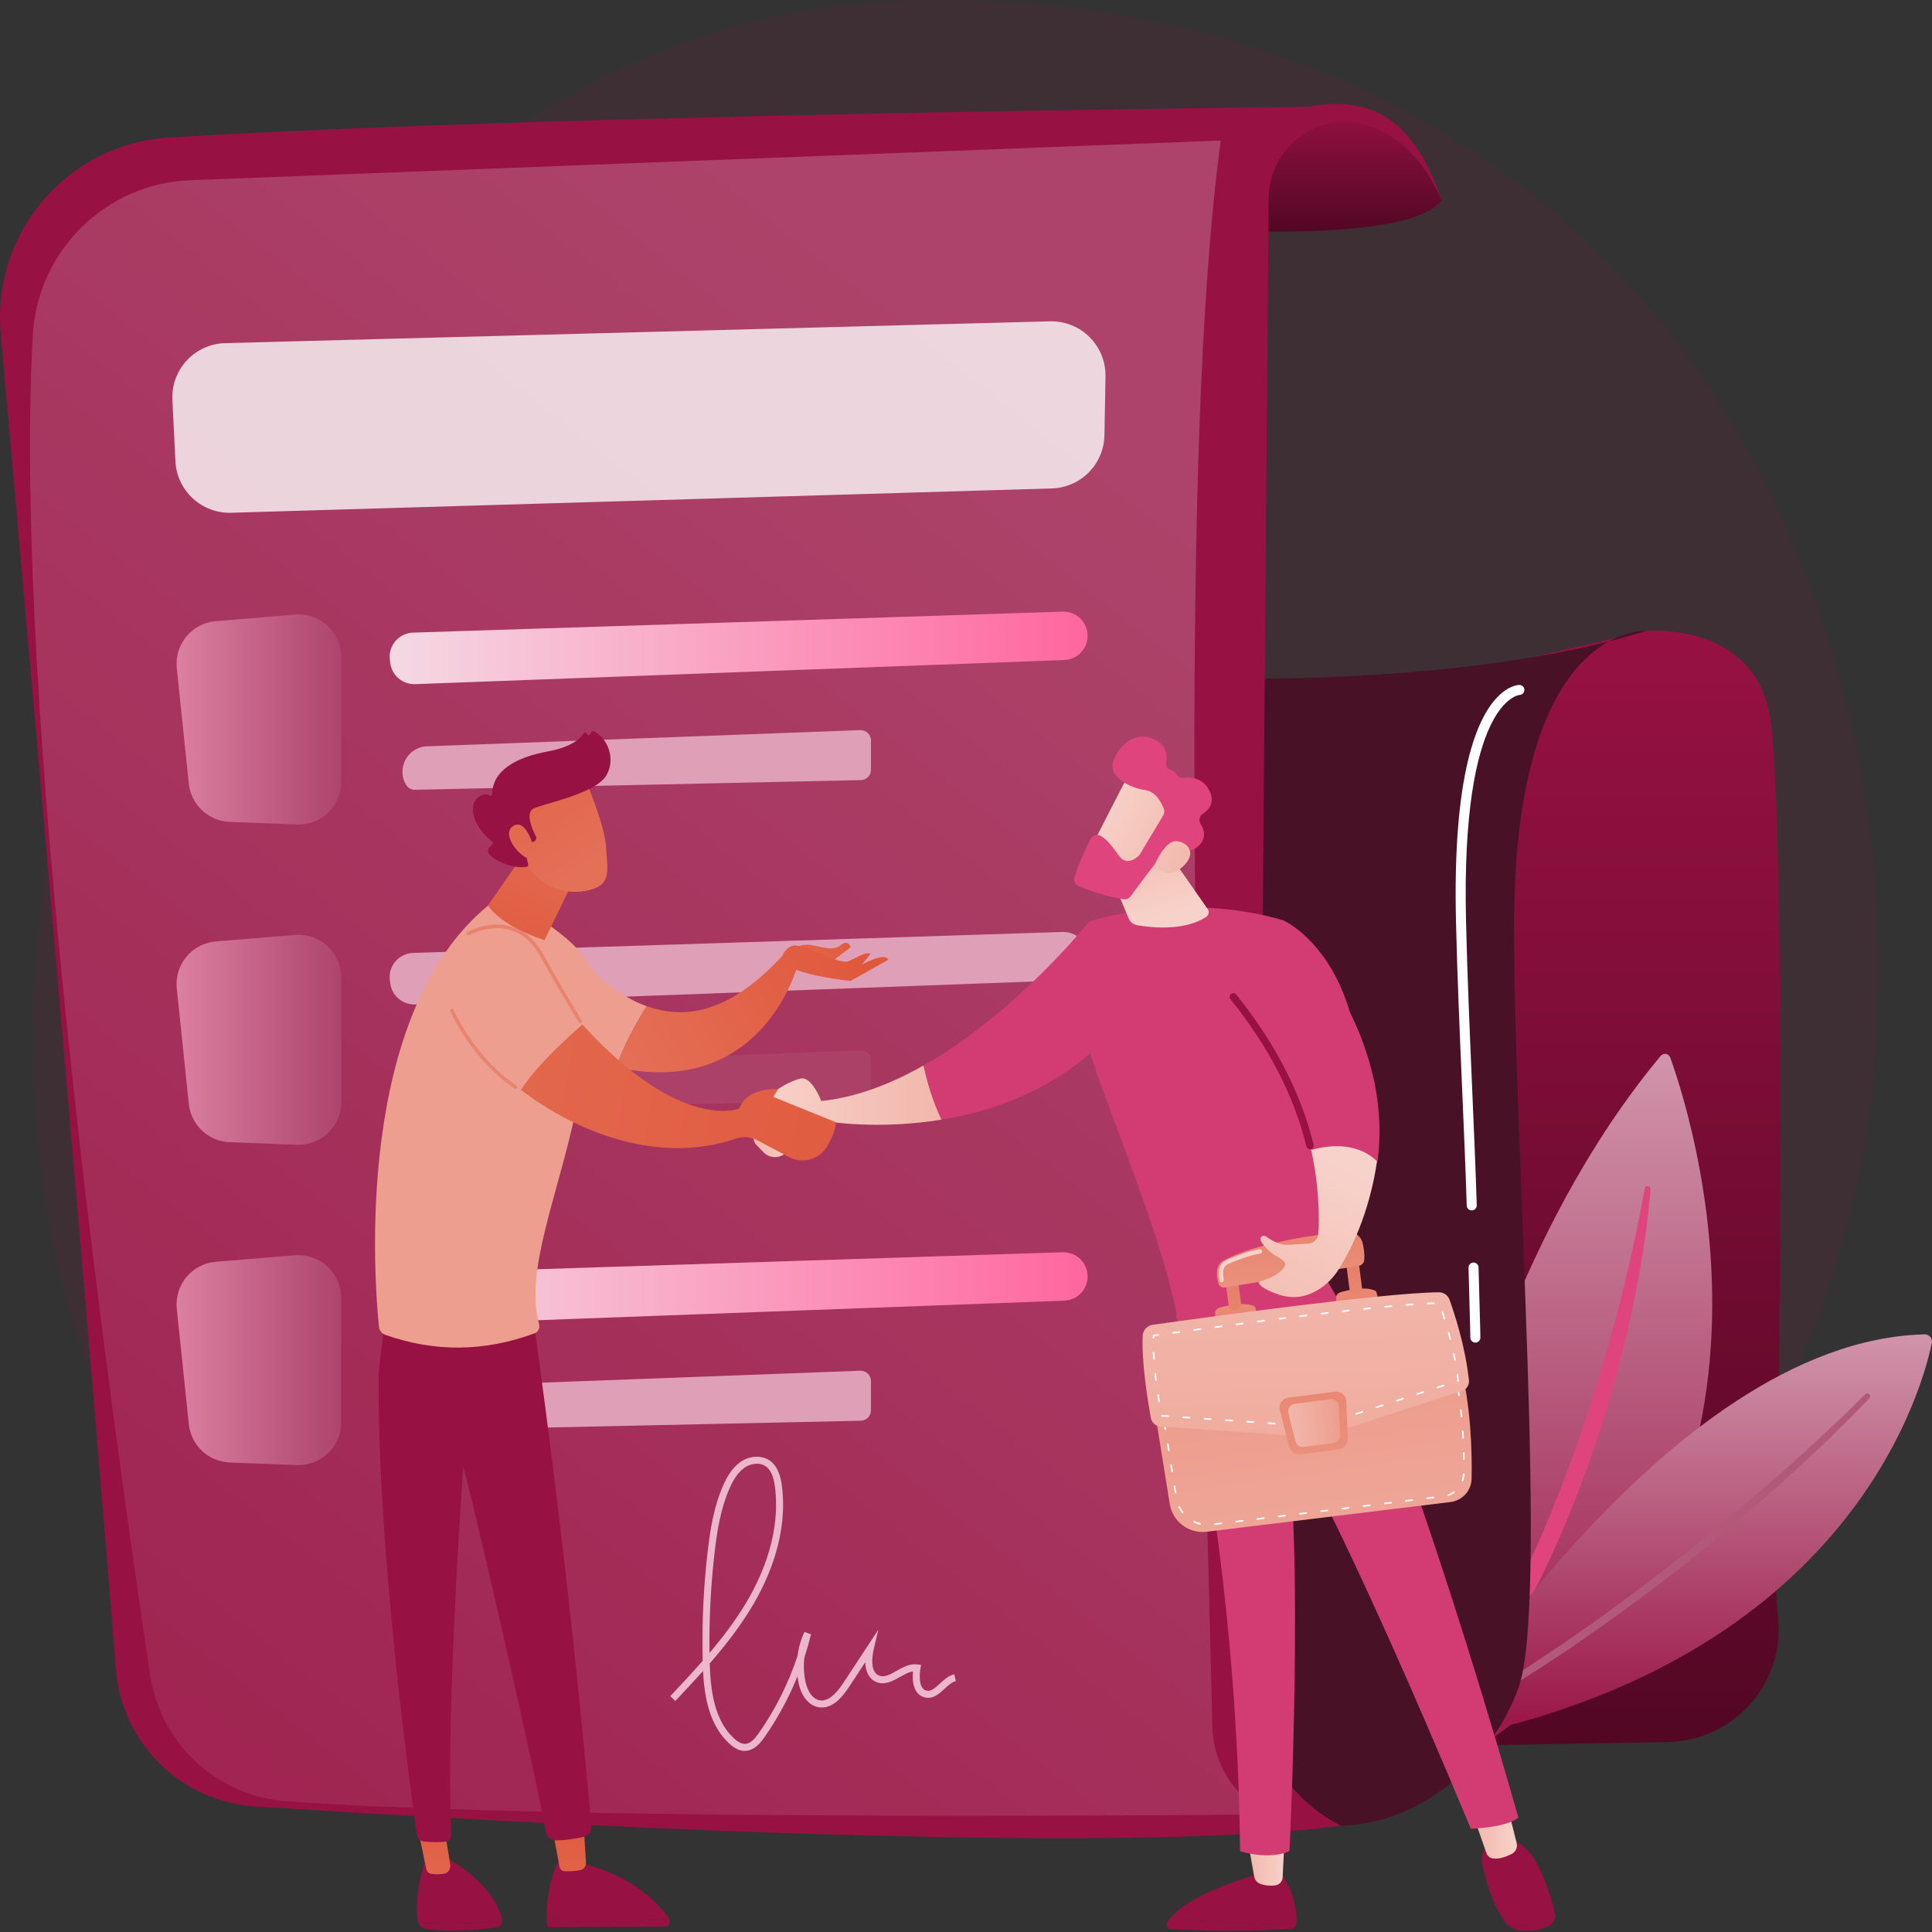<svg width="470" height="470" viewBox="0 0 470 470" fill="none" xmlns="http://www.w3.org/2000/svg">
<rect x="0" y="0" width="470" height="470" fill="#333333" stroke="none"/>
<path d="M402.933 383.612C391.247 395.656 380.795 402.736 372.783 408.082C294.716 460.208 205.472 445.184 177.88 440.048C133.365 431.764 95.789 425.92 63.507 396.753C-9.857 330.469 -6.287 192.205 49.775 106.555C56.422 96.4 112.389 13.432 201.819 1.74C204.006 1.454 205.637 1.292 207.067 1.14C220.91 -0.326 306.648 -8.056 376.554 50.514C386.561 58.897 402.665 74.019 417.599 97.083C472.203 181.417 472.377 312.031 402.933 383.612Z" fill="#971142" fill-opacity="0.1"/>
<path d="M360.598 162.744L400.418 153.473C400.418 153.473 427.042 151.087 430.644 174.746C434.246 198.405 433.201 338.611 432.074 367.528C431.703 377.059 431.749 385.864 432.558 393.543C434.248 409.537 421.769 423.507 405.688 423.785L331.555 425.068L360.598 162.744Z" fill="url(#paint0_linear_4802_7138)"/>
<path d="M339.414 436.459C339.414 436.459 347.369 324.916 403.949 256.923C404.687 256.036 405.966 256.26 406.356 257.349C412.52 274.573 447.174 385.339 339.414 436.459Z" fill="url(#paint1_linear_4802_7138)"/>
<path d="M401.507 289.292C401.031 295.8 400.089 302.221 398.998 308.631C397.868 315.03 396.542 321.398 394.98 327.712C391.888 340.362 387.946 352.789 383.182 364.908C380.766 370.956 378.204 376.952 375.341 382.806C373.951 385.753 372.4 388.623 370.909 391.523C369.329 394.374 367.788 397.247 366.078 400.025C359.454 411.249 351.697 421.828 342.842 431.347C342.718 431.476 342.55 431.553 342.372 431.563C342.193 431.572 342.018 431.513 341.882 431.398C341.745 431.282 341.658 431.119 341.637 430.942C341.617 430.764 341.665 430.586 341.772 430.442V430.434C349.65 420.265 356.717 409.493 362.908 398.218C364.495 395.428 365.906 392.542 367.418 389.713C368.823 386.825 370.288 383.972 371.598 381.04C372.254 379.574 372.961 378.142 373.602 376.663L375.54 372.255C376.176 370.78 376.772 369.291 377.39 367.809C378.007 366.328 378.6 364.835 379.176 363.337C380.369 360.355 381.484 357.342 382.605 354.332C383.676 351.303 384.746 348.274 385.749 345.219C387.813 339.131 389.647 332.965 391.416 326.78C393.15 320.584 394.762 314.347 396.209 308.071C397.684 301.803 398.994 295.474 400.106 289.15V289.13C400.136 288.952 400.233 288.793 400.378 288.686C400.523 288.578 400.703 288.53 400.882 288.552C401.061 288.574 401.224 288.664 401.338 288.803C401.452 288.943 401.509 289.121 401.495 289.3L401.507 289.292Z" fill="url(#paint2_linear_4802_7138)"/>
<path d="M346.43 424.257C346.43 424.257 404.757 326.147 468.215 324.61C468.478 324.604 468.74 324.658 468.98 324.767C469.219 324.876 469.431 325.038 469.599 325.241C469.768 325.444 469.888 325.682 469.951 325.938C470.014 326.194 470.018 326.461 469.964 326.718C467.262 339.542 448.369 406.668 346.43 424.257Z" fill="url(#paint3_linear_4802_7138)"/>
<path d="M454.774 340.17C450.93 344.208 446.97 348.091 442.956 351.931C440.928 353.83 438.901 355.727 436.852 357.604C434.804 359.481 432.743 361.342 430.656 363.174C422.328 370.528 413.753 377.588 404.93 384.357C400.558 387.784 396.027 391.004 391.558 394.302L384.718 399.072C383.576 399.864 382.442 400.666 381.286 401.438L377.797 403.717C368.576 409.923 358.94 415.486 349.236 420.89C349.075 420.982 348.883 421.006 348.704 420.957C348.525 420.908 348.372 420.79 348.28 420.629C348.188 420.468 348.163 420.276 348.212 420.097C348.261 419.917 348.379 419.765 348.541 419.673L348.558 419.661L355.717 415.461L359.296 413.363C360.479 412.645 361.642 411.892 362.814 411.159L369.849 406.754C372.167 405.246 374.451 403.686 376.763 402.162L380.216 399.861L383.615 397.475L390.409 392.702C394.851 389.4 399.351 386.18 403.696 382.751C408.1 379.398 412.406 375.921 416.715 372.449L423.097 367.141L429.404 361.737C431.504 359.934 433.558 358.079 435.639 356.254C437.72 354.428 439.74 352.538 441.775 350.668C445.837 346.918 449.875 343.112 453.753 339.192L453.763 339.181C453.893 339.048 454.07 338.972 454.256 338.969C454.442 338.966 454.621 339.037 454.754 339.167C454.888 339.296 454.964 339.474 454.967 339.659C454.969 339.845 454.898 340.025 454.769 340.158L454.774 340.17Z" fill="#B25879"/>
<path d="M279.644 164.671C279.644 164.671 352.152 168.656 400.419 153.476C400.419 153.476 368.333 151.277 368.333 225.361C368.333 282.001 376.733 390.111 369.398 410.631C362.063 431.152 334.639 458.742 295.326 435.032C256.013 411.322 279.644 164.671 279.644 164.671Z" fill="#491126"/>
<path d="M260.367 53.604C260.367 53.604 340.368 62.324 350.673 48.765C350.673 48.765 342.474 24.361 318.129 25.984C293.783 27.606 260.367 53.604 260.367 53.604Z" fill="url(#paint4_linear_4802_7138)"/>
<path d="M0.175 81.058C7.163 159.458 21.809 325.287 28.184 406.066C28.87 414.777 32.675 422.947 38.898 429.08C45.121 435.213 53.347 438.897 62.066 439.456C126.283 443.578 270.801 451.576 326.268 444.135C320.043 441.066 314.808 436.303 311.167 430.394C307.525 424.484 305.623 417.668 305.679 410.727L308.623 48.248C308.727 35.438 321.486 26.235 333.479 30.73C341.035 33.562 346.757 39.594 350.682 48.763C345.446 33.504 337.217 22.342 318.138 25.982C318.138 25.982 131.599 27.846 41.08 33.459C16.477 34.985 -2.005 56.511 0.175 81.058Z" fill="#971142"/>
<path opacity="0.53" d="M46.325 43.837L296.977 34.188C286.639 110.721 291.012 266.583 294.947 420.185C295.061 424.65 296.412 428.995 298.85 432.737C301.288 436.479 304.716 439.471 308.754 441.379C308.754 441.379 141.57 443.306 69.736 438.211C61.525 437.624 53.76 434.256 47.719 428.663C41.679 423.07 37.725 415.586 36.51 407.444C26.652 341.634 3.058 171.624 7.969 81.616C9.092 61.005 25.698 44.631 46.325 43.837Z" fill="url(#paint5_linear_4802_7138)"/>
<path d="M43.009 162.553L45.934 190.628C46.193 193.118 47.341 195.43 49.168 197.142C50.995 198.853 53.377 199.848 55.879 199.943L72.225 200.571C73.624 200.624 75.019 200.395 76.327 199.897C77.635 199.399 78.829 198.641 79.838 197.67C80.846 196.7 81.648 195.535 82.195 194.247C82.743 192.958 83.024 191.573 83.023 190.173V159.887C83.023 158.449 82.725 157.028 82.148 155.711C81.571 154.395 80.728 153.212 79.67 152.239C78.613 151.265 77.366 150.521 76.006 150.053C74.647 149.586 73.206 149.405 71.773 149.523L52.505 151.11C51.125 151.223 49.78 151.61 48.552 152.25C47.323 152.889 46.234 153.767 45.349 154.833C44.465 155.899 43.802 157.131 43.4 158.457C42.998 159.782 42.865 161.175 43.009 162.553Z" fill="url(#paint6_linear_4802_7138)"/>
<path d="M100.492 153.896C127.698 153.044 232.138 149.655 258.511 148.796C259.3 148.771 260.086 148.904 260.822 149.189C261.558 149.473 262.23 149.903 262.797 150.452C263.364 151.001 263.814 151.659 264.122 152.386C264.429 153.113 264.588 153.894 264.587 154.683C264.586 156.207 263.994 157.671 262.936 158.768C261.879 159.865 260.437 160.509 258.915 160.566L100.998 166.433C99.531 166.487 98.096 165.991 96.974 165.043C95.853 164.094 95.126 162.76 94.937 161.304L94.838 160.54C94.732 159.725 94.798 158.897 95.031 158.109C95.264 157.321 95.66 156.591 96.193 155.965C96.725 155.339 97.383 154.832 98.124 154.475C98.864 154.119 99.671 153.922 100.492 153.896Z" fill="url(#paint7_linear_4802_7138)"/>
<path d="M98.779 190.909C99.007 191.291 99.332 191.606 99.721 191.821C100.111 192.036 100.55 192.143 100.995 192.131L209.429 189.776C210.084 189.761 210.707 189.491 211.165 189.023C211.623 188.555 211.88 187.927 211.88 187.272V180.123C211.88 179.786 211.812 179.452 211.68 179.142C211.548 178.832 211.355 178.552 211.113 178.318C210.87 178.084 210.583 177.902 210.268 177.782C209.953 177.662 209.617 177.606 209.28 177.619L103.871 181.56C99.166 181.737 96.374 186.876 98.779 190.909Z" fill="url(#paint8_linear_4802_7138)"/>
<path d="M43.009 240.471L45.934 268.548C46.193 271.038 47.342 273.35 49.168 275.061C50.995 276.772 53.378 277.766 55.879 277.862L72.225 278.489C73.624 278.543 75.019 278.314 76.327 277.816C77.635 277.317 78.829 276.56 79.838 275.589C80.846 274.618 81.648 273.453 82.195 272.165C82.743 270.877 83.024 269.491 83.023 268.091V237.81C83.023 236.373 82.726 234.951 82.149 233.634C81.572 232.318 80.728 231.135 79.671 230.161C78.614 229.187 77.366 228.443 76.007 227.975C74.647 227.508 73.206 227.327 71.773 227.445L52.505 229.029C51.125 229.141 49.78 229.529 48.552 230.168C47.323 230.807 46.234 231.686 45.349 232.752C44.465 233.818 43.802 235.05 43.4 236.375C42.998 237.701 42.865 239.093 43.009 240.471Z" fill="url(#paint9_linear_4802_7138)"/>
<path d="M100.492 231.816C127.698 230.964 232.138 227.575 258.511 226.718C259.3 226.692 260.086 226.826 260.822 227.11C261.559 227.395 262.23 227.824 262.797 228.373C263.364 228.923 263.815 229.58 264.123 230.308C264.43 231.035 264.588 231.816 264.588 232.605C264.587 234.13 263.996 235.594 262.938 236.692C261.88 237.789 260.438 238.434 258.915 238.491L100.999 244.355C99.531 244.409 98.096 243.913 96.975 242.964C95.853 242.016 95.127 240.682 94.937 239.226L94.838 238.462C94.732 237.647 94.798 236.819 95.031 236.031C95.264 235.243 95.66 234.512 96.192 233.886C96.725 233.26 97.383 232.752 98.123 232.396C98.864 232.039 99.671 231.842 100.492 231.816Z" fill="url(#paint10_linear_4802_7138)"/>
<path opacity="0.78" d="M98.779 268.833C99.007 269.214 99.332 269.529 99.722 269.743C100.111 269.958 100.551 270.065 100.995 270.053L209.429 267.698C210.084 267.683 210.707 267.413 211.165 266.945C211.623 266.477 211.88 265.848 211.88 265.194V258.045C211.88 257.708 211.812 257.374 211.68 257.064C211.548 256.754 211.355 256.474 211.113 256.24C210.87 256.006 210.583 255.824 210.268 255.704C209.953 255.584 209.617 255.528 209.281 255.541L103.862 259.482C99.166 259.657 96.374 264.796 98.779 268.833Z" fill="#AD446B"/>
<path d="M43.009 318.393L45.934 346.468C46.193 348.958 47.342 351.27 49.168 352.981C50.995 354.692 53.378 355.686 55.879 355.782L72.225 356.409C73.623 356.462 75.016 356.233 76.323 355.734C77.63 355.236 78.823 354.479 79.831 353.509C80.838 352.539 81.64 351.375 82.187 350.088C82.734 348.801 83.016 347.417 83.016 346.018V315.731C83.016 314.293 82.719 312.871 82.141 311.555C81.564 310.239 80.721 309.056 79.663 308.082C78.606 307.108 77.359 306.364 75.999 305.897C74.64 305.43 73.199 305.249 71.766 305.367L52.505 306.951C51.125 307.063 49.78 307.451 48.552 308.09C47.323 308.729 46.234 309.608 45.349 310.674C44.465 311.74 43.802 312.972 43.4 314.297C42.998 315.623 42.865 317.015 43.009 318.393Z" fill="url(#paint11_linear_4802_7138)"/>
<path d="M100.492 309.74C127.698 308.887 232.138 305.497 258.511 304.64C259.3 304.614 260.086 304.748 260.822 305.032C261.558 305.317 262.23 305.747 262.797 306.296C263.364 306.845 263.814 307.503 264.122 308.23C264.429 308.957 264.588 309.738 264.587 310.527C264.587 312.052 263.996 313.517 262.938 314.615C261.88 315.713 260.438 316.358 258.915 316.415L100.998 322.277C99.531 322.331 98.096 321.835 96.974 320.886C95.853 319.937 95.126 318.604 94.937 317.148L94.838 316.384C94.732 315.569 94.798 314.741 95.031 313.953C95.264 313.165 95.66 312.435 96.193 311.809C96.725 311.183 97.383 310.676 98.124 310.319C98.864 309.963 99.671 309.765 100.492 309.74Z" fill="url(#paint12_linear_4802_7138)"/>
<path d="M98.779 346.755C99.007 347.137 99.332 347.451 99.722 347.666C100.111 347.881 100.551 347.988 100.995 347.977L209.429 345.621C210.082 345.606 210.703 345.337 211.16 344.87C211.617 344.404 211.874 343.777 211.877 343.124V335.965C211.877 335.628 211.809 335.295 211.677 334.985C211.545 334.675 211.352 334.395 211.109 334.161C210.866 333.927 210.579 333.745 210.264 333.625C209.949 333.505 209.614 333.45 209.277 333.463L103.867 337.404C99.166 337.581 96.374 342.72 98.779 346.755Z" fill="url(#paint13_linear_4802_7138)"/>
<g style="mix-blend-mode:soft-light">
<path d="M358.914 326.615C358.595 326.615 358.289 326.49 358.061 326.267C357.833 326.044 357.702 325.741 357.695 325.422C357.695 325.385 357.62 321.541 357.25 308.365C357.249 308.046 357.373 307.74 357.594 307.512C357.816 307.283 358.118 307.15 358.436 307.141C358.755 307.132 359.064 307.248 359.298 307.464C359.532 307.68 359.672 307.979 359.689 308.297C360.061 321.488 360.134 325.342 360.136 325.376C360.141 325.699 360.019 326.011 359.795 326.244C359.572 326.477 359.265 326.612 358.943 326.62L358.914 326.615Z" fill="white"/>
</g>
<g style="mix-blend-mode:soft-light">
<path d="M358.03 294.453C357.713 294.452 357.409 294.328 357.182 294.108C356.954 293.887 356.821 293.587 356.811 293.27C356.549 284.693 356.14 275.212 355.707 265.174C355.124 251.613 354.514 237.59 354.198 224.08C353.356 188.426 359.237 174.74 364.32 169.535C367.081 166.707 369.396 166.625 369.65 166.625C369.966 166.633 370.266 166.763 370.488 166.989C370.71 167.214 370.836 167.516 370.839 167.832C370.843 168.148 370.723 168.453 370.506 168.683C370.289 168.913 369.991 169.05 369.675 169.064C369.398 169.085 355.376 170.626 356.639 224.02C356.958 237.506 357.561 251.517 358.146 265.068C358.579 275.113 358.988 284.602 359.25 293.193C359.255 293.353 359.229 293.513 359.172 293.663C359.116 293.812 359.03 293.949 358.92 294.066C358.81 294.183 358.679 294.277 358.533 294.342C358.387 294.408 358.229 294.445 358.069 294.449L358.03 294.453Z" fill="white"/>
</g>
<path d="M181.193 425.949C179.957 425.949 178.718 425.364 177.41 424.163C172.603 419.748 171.363 412.962 171.025 406.509C168.809 408.991 166.539 411.408 164.296 413.797L163.055 412.633C165.688 409.826 168.357 406.981 170.935 404.042C170.723 395.172 171.128 386.297 172.147 377.482C172.772 372.094 173.67 366.393 176.007 361.192C176.751 359.535 177.986 357.157 180.112 355.671C182.328 354.12 185.236 353.953 187.182 355.26C189.369 356.73 189.959 359.522 190.211 361.482C191.698 373.042 187.187 383.641 183.143 390.491C180.139 395.579 176.505 400.234 172.655 404.661C172.854 411.268 173.769 418.505 178.562 422.899C179.572 423.828 180.451 424.263 181.274 424.236C182.624 424.188 183.717 422.872 184.608 421.601C188.641 415.835 191.811 409.512 194.016 402.83C194.272 400.817 194.837 398.855 195.69 397.013L197.288 397.574C196.825 399.478 196.29 401.356 195.685 403.207C195.457 405.101 195.53 407.019 195.903 408.89C196.102 409.884 196.941 413.163 199.361 413.625C201.168 413.966 203.051 412.602 205.131 409.441L213.654 396.486L212.576 401.124C212.196 402.762 211.554 406.672 213.845 407.612C215.147 408.147 216.521 407.373 218.106 406.475C219.691 405.576 221.324 404.659 223.184 404.91L224.062 405.026L223.912 405.898C223.825 406.396 223.136 410.782 225.412 411.285C226.453 411.517 227.324 410.794 228.636 409.58C229.669 408.626 230.736 407.639 232.139 407.3L232.54 408.955C231.567 409.19 230.704 409.986 229.792 410.83C228.498 412.023 227.033 413.386 225.043 412.947C222.452 412.374 221.817 409.454 222.098 406.606C221.075 406.754 220.032 407.342 218.941 407.958C217.213 408.931 215.253 410.034 213.19 409.185C211.486 408.484 210.565 406.798 210.495 404.373L206.546 410.376C204.952 412.798 202.443 415.95 199.036 415.297C196.699 414.852 194.899 412.582 194.227 409.226C194.134 408.758 194.057 408.287 193.997 407.813C191.899 413.02 189.215 417.973 185.998 422.574C184.932 424.099 183.441 425.86 181.329 425.937L181.193 425.949ZM184.155 356.077C183.057 356.097 181.989 356.443 181.087 357.071C179.307 358.315 178.222 360.42 177.56 361.894C175.319 366.883 174.448 372.43 173.839 377.682C172.901 385.791 172.487 393.952 172.6 402.114C175.936 398.182 179.059 394.064 181.677 389.629C185.585 383.008 189.947 372.781 188.522 361.702C188.181 359.099 187.458 357.502 186.231 356.677C185.615 356.273 184.892 356.064 184.155 356.077Z" fill="url(#paint14_linear_4802_7138)"/>
<path opacity="0.78" d="M255.902 118.817L56.225 124.742C52.776 124.843 49.426 123.589 46.892 121.247C44.359 118.906 42.845 115.664 42.675 112.218L41.937 97.282C41.852 95.529 42.118 93.778 42.719 92.13C43.32 90.482 44.244 88.97 45.437 87.684C46.63 86.398 48.068 85.363 49.667 84.641C51.265 83.918 52.992 83.521 54.745 83.475L255.416 78.169C257.195 78.122 258.965 78.436 260.619 79.091C262.273 79.747 263.777 80.731 265.04 81.984C266.304 83.237 267.3 84.733 267.97 86.382C268.639 88.03 268.967 89.797 268.935 91.576L268.676 105.895C268.613 109.277 267.251 112.505 264.873 114.911C262.495 117.316 259.283 118.715 255.902 118.817Z" fill="white"/>
<path d="M193.005 276.133C193.005 276.133 186.345 271.765 185.423 272.772C185.094 273.13 184.329 274.349 183.614 275.67C183.368 276.126 183.273 276.649 183.343 277.163C183.413 277.676 183.645 278.155 184.005 278.528L185.723 280.303C186.107 280.703 186.573 281.016 187.089 281.221C187.605 281.425 188.158 281.517 188.713 281.49C189.267 281.463 189.809 281.317 190.302 281.062C190.795 280.808 191.228 280.45 191.571 280.014C192.427 278.894 192.927 277.541 193.005 276.133Z" fill="url(#paint15_linear_4802_7138)"/>
<path d="M199.794 267.84C199.794 267.84 197.509 261.818 194.833 262.375C192.156 262.932 189.242 264.976 189.242 264.976L184.953 270.772C184.953 270.772 196.992 275.515 201.226 272.796C201.226 272.796 213.524 274.922 229.053 272.374C226.804 267.627 225.473 262.876 224.679 259.188C216.821 263.645 208.348 266.97 199.794 267.84Z" fill="url(#paint16_linear_4802_7138)"/>
<path d="M264.935 224.199C264.935 224.199 247.334 246.375 224.688 259.192C225.473 262.88 226.813 267.631 229.061 272.378C240.807 270.45 254.401 265.849 265.925 255.629L264.935 224.199Z" fill="url(#paint17_linear_4802_7138)"/>
<path d="M286.892 322.489C283.449 306.125 280.006 296.665 268.484 265.665C264.856 255.91 261.561 246.039 263.154 235.752L264.942 224.201C264.942 224.201 287.348 216.619 312.183 223.882C312.183 223.882 346.067 238.6 323.052 311.299C312.672 322.905 300.53 326.213 286.892 322.489Z" fill="url(#paint18_linear_4802_7138)"/>
<path d="M268.75 209.455L274.559 223.414C274.74 223.847 275.028 224.227 275.395 224.519C275.763 224.811 276.198 225.005 276.661 225.084C280.01 225.658 288.112 226.557 293.432 223.057C293.582 222.958 293.711 222.829 293.811 222.679C293.911 222.529 293.98 222.361 294.014 222.184C294.047 222.006 294.045 221.824 294.008 221.648C293.97 221.472 293.898 221.305 293.795 221.157L283.056 205.746L268.75 209.455Z" fill="url(#paint19_linear_4802_7138)"/>
<path d="M274.758 188.101C274.514 188.331 264.461 208.073 264.461 208.073L275.856 213.573L288.164 196.278C288.164 196.278 278.842 184.261 274.758 188.101Z" fill="url(#paint20_linear_4802_7138)"/>
<path d="M282.984 198.355L277.301 207.828C277.216 207.971 277.111 208.101 276.989 208.215C276.308 208.846 273.998 210.677 272.217 208.183C270.683 206.057 269.261 204.126 267.727 203.328C267.513 203.219 267.28 203.153 267.041 203.135C266.801 203.117 266.561 203.146 266.333 203.221C266.105 203.296 265.894 203.416 265.713 203.573C265.531 203.73 265.383 203.921 265.276 204.136C264.338 205.993 262.525 209.775 261.386 213.361C261.251 213.795 261.285 214.264 261.48 214.674C261.674 215.085 262.016 215.407 262.438 215.577C264.746 216.511 269.307 218.202 273.347 218.761C273.673 218.806 274.005 218.762 274.307 218.633C274.61 218.504 274.872 218.296 275.065 218.03C276.805 215.644 281.713 208.981 283.387 207.312C284.943 205.762 287.818 206.345 289.109 206.719C289.351 206.788 289.605 206.807 289.855 206.775C290.105 206.742 290.345 206.658 290.561 206.528C291.873 205.737 294.164 203.768 292.069 200.434C291.823 200.03 291.744 199.546 291.849 199.084C291.954 198.623 292.235 198.22 292.632 197.962C294.098 196.998 295.688 195.189 294.166 192.257C292.632 189.292 289.893 189.019 288.03 189.252C287.625 189.308 287.213 189.23 286.856 189.032C286.499 188.833 286.216 188.524 286.049 188.151C285.971 187.957 285.844 187.786 285.679 187.657C285.515 187.527 285.319 187.443 285.112 187.413C284.881 187.373 284.66 187.287 284.463 187.16C284.266 187.033 284.096 186.869 283.963 186.676C283.83 186.483 283.737 186.266 283.689 186.036C283.641 185.807 283.639 185.57 283.683 185.34C284.012 183.661 283.765 181.481 281.084 180.007C276.168 177.304 271.861 181.711 270.766 185.426C269.672 189.14 275.167 191.772 278.626 192.211C281.166 192.534 282.558 195.305 283.119 196.754C283.22 197.013 283.26 197.292 283.237 197.57C283.214 197.847 283.127 198.116 282.984 198.355Z" fill="url(#paint21_linear_4802_7138)"/>
<path d="M280.992 210.151C280.992 210.151 283.438 204.397 286.237 204.632C289.036 204.867 291.238 207.654 287.771 210.789C283.455 214.687 280.992 210.151 280.992 210.151Z" fill="url(#paint22_linear_4802_7138)"/>
<path d="M284.684 466.625C290.096 467.094 299.488 467.852 306.891 468.18C311.341 468.376 313.905 467.939 315.379 467.348C315.379 467.518 315.379 467.672 315.366 467.818C315.344 468.196 315.184 468.553 314.916 468.819C314.647 469.086 314.29 469.244 313.912 469.264C304.227 469.816 294.52 469.826 284.834 469.293C284.647 469.284 284.465 469.227 284.307 469.127C284.148 469.027 284.018 468.888 283.929 468.724C283.839 468.559 283.794 468.374 283.797 468.187C283.8 468 283.851 467.816 283.946 467.655C284.167 467.294 284.414 466.95 284.684 466.625Z" fill="url(#paint23_linear_4802_7138)"/>
<path d="M306.894 468.18C299.491 467.853 290.099 467.094 284.688 466.625C290.007 460.099 306.894 455.699 306.894 455.699H311.667C314.948 460.428 315.417 464.929 315.386 467.348C313.908 467.939 311.345 468.376 306.894 468.18Z" fill="url(#paint24_linear_4802_7138)"/>
<path d="M312.467 447.914L312.021 456.745C311.998 457.212 311.813 457.656 311.499 458.002C311.185 458.348 310.76 458.575 310.297 458.642C309.097 458.822 307.872 458.72 306.718 458.346C306.31 458.213 305.946 457.972 305.663 457.649C305.381 457.326 305.19 456.934 305.112 456.512L303.578 447.914H312.467Z" fill="url(#paint25_linear_4802_7138)"/>
<path d="M374.408 468.116C376.755 467.788 377.817 466.57 378.262 465.266C378.263 465.278 378.263 465.289 378.262 465.301C378.603 466.675 377.807 468.1 376.216 468.777C374.282 469.597 372.166 469.737 370.525 469.668C368.764 469.597 367.147 468.867 366.264 467.701L366.25 467.683C368.009 468.559 370.494 468.661 374.408 468.116Z" fill="url(#paint26_linear_4802_7138)"/>
<path d="M363.35 447.856H367.284C373.275 447.734 377.037 460.369 378.268 465.263C377.823 466.567 376.761 467.786 374.414 468.113C370.493 468.658 368.018 468.556 366.251 467.68C363.012 463.419 361.41 457.184 360.638 453.543C359.762 449.402 363.35 447.856 363.35 447.856Z" fill="url(#paint27_linear_4802_7138)"/>
<path d="M366.776 439.656L368.961 448.349C369.09 448.868 369.038 449.414 368.815 449.9C368.592 450.385 368.211 450.78 367.734 451.02C366.512 451.648 364.792 452.307 363.21 452.116C362.847 452.068 362.504 451.92 362.22 451.688C361.937 451.456 361.724 451.149 361.605 450.802L358.398 441.662L366.776 439.656Z" fill="url(#paint28_linear_4802_7138)"/>
<path d="M369.375 442.168C366.648 444.58 357.818 444.896 357.818 444.896C325.981 368.483 312.708 347.448 312.708 347.448C317.31 376.29 313.698 450.321 313.698 450.321C308.445 452.639 301.671 450.321 301.671 450.321C301.245 403.106 294.597 352.367 286.023 319.902C307.541 319.418 319.236 314.727 322.973 311.773C340.909 340.693 369.375 442.168 369.375 442.168Z" fill="url(#paint29_linear_4802_7138)"/>
<path d="M280.609 341.259L284.569 365.886C284.906 367.956 286.033 369.816 287.712 371.073C289.391 372.331 291.492 372.889 293.574 372.63L352.842 365.401C354.242 365.234 355.534 364.568 356.481 363.524C357.429 362.48 357.967 361.129 357.998 359.72C358.125 353.357 357.876 342.032 355.205 331.715L280.609 341.259Z" fill="url(#paint30_linear_4802_7138)"/>
<path d="M295.572 370.979C295.525 370.979 295.479 370.962 295.443 370.931C295.407 370.899 295.384 370.856 295.378 370.809C295.375 370.784 295.377 370.758 295.383 370.733C295.39 370.708 295.402 370.685 295.418 370.665C295.434 370.645 295.453 370.628 295.476 370.615C295.498 370.603 295.523 370.595 295.549 370.592L297.107 370.396C297.132 370.393 297.158 370.395 297.183 370.402C297.208 370.409 297.231 370.42 297.251 370.436C297.272 370.452 297.289 370.472 297.301 370.494C297.314 370.517 297.322 370.541 297.325 370.567C297.331 370.618 297.317 370.67 297.285 370.711C297.253 370.752 297.206 370.779 297.154 370.785L295.607 370.974L295.572 370.979ZM291.961 370.911C291.945 370.913 291.929 370.913 291.913 370.911C291.396 370.783 290.893 370.603 290.411 370.374C290.366 370.351 290.332 370.311 290.316 370.262C290.3 370.214 290.303 370.161 290.325 370.115C290.348 370.069 290.387 370.034 290.434 370.016C290.482 369.999 290.535 370.001 290.582 370.021C291.039 370.24 291.518 370.411 292.01 370.533C292.055 370.545 292.095 370.573 292.121 370.612C292.148 370.651 292.159 370.699 292.154 370.745C292.148 370.792 292.126 370.835 292.091 370.867C292.056 370.899 292.011 370.917 291.964 370.918L291.961 370.911ZM300.732 370.349C300.681 370.352 300.63 370.334 300.591 370.3C300.552 370.266 300.529 370.218 300.526 370.166C300.523 370.115 300.54 370.064 300.574 370.025C300.609 369.987 300.657 369.963 300.708 369.96L302.258 369.773C302.283 369.769 302.309 369.771 302.334 369.778C302.358 369.785 302.382 369.796 302.402 369.812C302.422 369.828 302.439 369.848 302.451 369.87C302.464 369.893 302.471 369.918 302.474 369.943C302.48 369.995 302.466 370.046 302.434 370.087C302.402 370.128 302.355 370.155 302.304 370.161L300.756 370.349H300.732ZM305.892 369.72C305.84 369.723 305.789 369.705 305.751 369.671C305.712 369.637 305.689 369.589 305.685 369.537C305.682 369.486 305.7 369.435 305.734 369.396C305.768 369.358 305.816 369.334 305.868 369.331L307.417 369.142C307.443 369.138 307.469 369.14 307.494 369.146C307.519 369.153 307.542 369.164 307.562 369.18C307.583 369.196 307.599 369.216 307.612 369.239C307.624 369.262 307.631 369.287 307.634 369.312C307.637 369.338 307.635 369.364 307.628 369.388C307.622 369.413 307.61 369.436 307.594 369.457C307.578 369.477 307.558 369.493 307.536 369.506C307.514 369.518 307.489 369.526 307.463 369.529L305.914 369.718L305.892 369.72ZM311.053 369.091C311.005 369.091 310.96 369.073 310.924 369.042C310.888 369.011 310.865 368.968 310.859 368.92C310.855 368.895 310.857 368.869 310.864 368.844C310.871 368.82 310.882 368.796 310.898 368.776C310.914 368.756 310.934 368.739 310.956 368.727C310.979 368.714 311.004 368.707 311.029 368.704L312.577 368.515C312.628 368.508 312.68 368.523 312.721 368.554C312.761 368.586 312.788 368.633 312.794 368.684C312.801 368.736 312.786 368.787 312.754 368.828C312.723 368.869 312.676 368.895 312.625 368.902L311.077 369.091H311.053ZM316.213 368.462C316.165 368.462 316.119 368.445 316.083 368.413C316.048 368.382 316.025 368.339 316.018 368.291C316.015 368.266 316.017 368.24 316.024 368.216C316.031 368.191 316.043 368.168 316.059 368.148C316.074 368.128 316.094 368.111 316.116 368.098C316.139 368.086 316.163 368.078 316.189 368.075L317.736 367.886C317.762 367.882 317.788 367.883 317.813 367.89C317.838 367.897 317.861 367.908 317.882 367.924C317.902 367.94 317.919 367.96 317.931 367.983C317.943 368.005 317.951 368.03 317.953 368.056C317.959 368.108 317.945 368.16 317.913 368.2C317.881 368.241 317.834 368.268 317.783 368.274L316.235 368.464L316.213 368.462ZM287.689 368.121C287.659 368.121 287.629 368.114 287.602 368.101C287.575 368.088 287.552 368.068 287.534 368.044C287.207 367.62 286.925 367.163 286.694 366.681C286.682 366.658 286.676 366.633 286.674 366.608C286.672 366.582 286.676 366.557 286.684 366.533C286.692 366.508 286.705 366.486 286.722 366.467C286.739 366.448 286.759 366.433 286.782 366.421C286.829 366.399 286.882 366.396 286.931 366.412C286.98 366.429 287.02 366.464 287.043 366.51C287.265 366.966 287.533 367.399 287.842 367.8C287.858 367.821 287.87 367.844 287.877 367.868C287.883 367.893 287.885 367.919 287.882 367.944C287.878 367.97 287.87 367.994 287.857 368.016C287.844 368.038 287.827 368.058 287.807 368.073C287.775 368.103 287.735 368.121 287.692 368.124L287.689 368.121ZM321.372 367.828C321.325 367.828 321.279 367.811 321.243 367.779C321.208 367.748 321.185 367.704 321.18 367.657C321.173 367.606 321.188 367.554 321.22 367.513C321.252 367.472 321.299 367.445 321.35 367.439L322.898 367.25C322.923 367.246 322.95 367.248 322.975 367.254C323 367.261 323.023 367.272 323.043 367.288C323.064 367.304 323.081 367.324 323.093 367.347C323.106 367.37 323.113 367.395 323.116 367.42C323.119 367.446 323.117 367.472 323.11 367.496C323.103 367.521 323.092 367.544 323.076 367.564C323.06 367.584 323.04 367.601 323.018 367.613C322.996 367.626 322.971 367.634 322.946 367.637L321.398 367.826L321.372 367.828ZM326.532 367.199C326.48 367.202 326.43 367.184 326.391 367.15C326.352 367.116 326.329 367.068 326.326 367.016C326.322 366.965 326.34 366.914 326.374 366.876C326.408 366.837 326.456 366.813 326.508 366.81L328.057 366.621C328.109 366.616 328.16 366.63 328.2 366.662C328.241 366.694 328.267 366.74 328.274 366.791C328.277 366.817 328.275 366.843 328.269 366.867C328.262 366.892 328.25 366.915 328.234 366.936C328.218 366.956 328.199 366.972 328.176 366.985C328.154 366.997 328.129 367.005 328.103 367.008L326.556 367.197L326.532 367.199ZM331.691 366.57C331.64 366.573 331.589 366.555 331.551 366.521C331.512 366.486 331.489 366.438 331.486 366.387C331.483 366.335 331.501 366.284 331.535 366.246C331.57 366.207 331.618 366.184 331.669 366.181L333.217 365.992C333.243 365.988 333.268 365.99 333.293 365.997C333.318 366.003 333.341 366.015 333.362 366.031C333.382 366.047 333.399 366.067 333.411 366.089C333.423 366.112 333.431 366.137 333.434 366.162C333.437 366.188 333.435 366.214 333.428 366.238C333.421 366.263 333.409 366.286 333.393 366.306C333.377 366.326 333.358 366.343 333.335 366.355C333.313 366.368 333.288 366.376 333.263 366.379L331.714 366.568L331.691 366.57ZM336.853 365.939C336.804 365.939 336.756 365.92 336.721 365.886C336.685 365.852 336.664 365.806 336.661 365.757C336.658 365.708 336.673 365.659 336.704 365.621C336.736 365.583 336.78 365.559 336.829 365.552L338.377 365.363C338.402 365.359 338.428 365.36 338.453 365.367C338.478 365.373 338.502 365.385 338.522 365.401C338.543 365.417 338.559 365.437 338.572 365.46C338.584 365.483 338.591 365.508 338.593 365.533C338.599 365.585 338.585 365.637 338.553 365.678C338.521 365.719 338.474 365.745 338.423 365.752L336.875 365.939H336.853ZM342.012 365.31C341.961 365.313 341.91 365.296 341.872 365.262C341.833 365.227 341.809 365.179 341.806 365.128C341.803 365.076 341.82 365.026 341.855 364.987C341.889 364.948 341.937 364.925 341.989 364.921L343.536 364.734C343.562 364.73 343.588 364.732 343.613 364.739C343.638 364.745 343.661 364.757 343.681 364.773C343.702 364.789 343.719 364.809 343.731 364.831C343.744 364.854 343.752 364.879 343.754 364.904C343.761 364.956 343.746 365.008 343.714 365.049C343.682 365.09 343.635 365.116 343.584 365.123L342.036 365.31H342.012ZM347.172 364.681C347.12 364.684 347.07 364.667 347.031 364.633C346.992 364.598 346.969 364.55 346.966 364.499C346.963 364.447 346.98 364.397 347.014 364.358C347.048 364.319 347.097 364.296 347.148 364.293L348.696 364.103C348.721 364.1 348.747 364.101 348.772 364.108C348.797 364.115 348.821 364.126 348.841 364.142C348.861 364.158 348.878 364.178 348.891 364.201C348.903 364.223 348.911 364.248 348.914 364.274C348.917 364.299 348.915 364.325 348.908 364.35C348.901 364.374 348.89 364.397 348.874 364.417C348.858 364.438 348.838 364.454 348.816 364.467C348.794 364.479 348.769 364.487 348.744 364.49L347.196 364.679L347.172 364.681ZM352.309 363.931C352.262 363.933 352.216 363.917 352.18 363.887C352.143 363.857 352.119 363.815 352.111 363.769C352.104 363.722 352.113 363.675 352.138 363.634C352.163 363.594 352.201 363.565 352.246 363.551C352.721 363.386 353.171 363.157 353.583 362.869C353.625 362.845 353.675 362.837 353.723 362.848C353.771 362.859 353.813 362.887 353.841 362.927C353.869 362.967 353.881 363.017 353.875 363.065C353.868 363.114 353.844 363.158 353.806 363.19C353.364 363.498 352.882 363.743 352.373 363.919C352.354 363.927 352.333 363.932 352.313 363.935L352.309 363.931ZM285.973 363.289C285.925 363.288 285.88 363.271 285.844 363.239C285.809 363.208 285.786 363.165 285.78 363.118L285.533 361.584C285.529 361.559 285.53 361.533 285.536 361.508C285.542 361.483 285.552 361.46 285.568 361.439C285.583 361.418 285.602 361.401 285.623 361.387C285.645 361.374 285.669 361.365 285.695 361.361C285.72 361.357 285.746 361.358 285.771 361.364C285.796 361.37 285.819 361.38 285.84 361.395C285.861 361.41 285.878 361.429 285.892 361.451C285.905 361.473 285.914 361.497 285.918 361.523L286.165 363.057C286.169 363.082 286.168 363.108 286.162 363.133C286.157 363.158 286.146 363.181 286.131 363.202C286.116 363.223 286.097 363.24 286.075 363.254C286.053 363.267 286.029 363.276 286.003 363.28L285.973 363.289ZM355.811 360.347C355.791 360.349 355.772 360.349 355.753 360.347C355.703 360.331 355.662 360.296 355.638 360.25C355.614 360.204 355.609 360.151 355.625 360.101C355.777 359.623 355.86 359.125 355.872 358.623C355.873 358.572 355.894 358.524 355.93 358.488C355.966 358.452 356.015 358.432 356.066 358.432C356.092 358.433 356.117 358.439 356.14 358.449C356.164 358.459 356.185 358.474 356.202 358.493C356.22 358.511 356.234 358.533 356.243 358.557C356.252 358.581 356.256 358.606 356.255 358.632C356.244 359.171 356.155 359.705 355.991 360.219C355.979 360.256 355.955 360.289 355.923 360.312C355.892 360.336 355.853 360.349 355.814 360.35L355.811 360.347ZM285.148 358.156C285.1 358.156 285.055 358.138 285.02 358.107C284.985 358.076 284.962 358.032 284.957 357.986L284.708 356.452C284.7 356.401 284.712 356.348 284.743 356.306C284.773 356.265 284.819 356.237 284.87 356.228C284.921 356.22 284.973 356.233 285.015 356.263C285.057 356.294 285.085 356.339 285.093 356.39L285.34 357.924C285.344 357.95 285.343 357.975 285.338 358C285.332 358.025 285.321 358.049 285.306 358.069C285.291 358.09 285.273 358.108 285.251 358.121C285.229 358.135 285.205 358.144 285.18 358.148L285.148 358.156ZM356.083 355.178C356.032 355.178 355.983 355.158 355.947 355.122C355.91 355.086 355.889 355.037 355.889 354.986C355.889 354.474 355.877 353.963 355.865 353.428C355.864 353.376 355.884 353.326 355.92 353.289C355.955 353.251 356.004 353.23 356.056 353.228C356.082 353.226 356.109 353.229 356.133 353.237C356.158 353.246 356.181 353.259 356.2 353.278C356.219 353.296 356.234 353.318 356.243 353.342C356.253 353.367 356.257 353.393 356.255 353.419C356.267 353.956 356.274 354.478 356.279 354.982C356.279 355.034 356.259 355.084 356.223 355.12C356.186 355.157 356.137 355.178 356.085 355.178H356.083ZM284.323 353.027C284.275 353.027 284.23 353.009 284.194 352.978C284.159 352.947 284.136 352.904 284.13 352.857L283.883 351.323C283.875 351.272 283.887 351.219 283.918 351.178C283.948 351.136 283.994 351.108 284.045 351.099C284.096 351.091 284.148 351.104 284.19 351.134C284.232 351.165 284.26 351.21 284.268 351.261L284.515 352.795C284.519 352.821 284.518 352.848 284.512 352.873C284.505 352.899 284.494 352.923 284.478 352.944C284.462 352.964 284.442 352.982 284.419 352.995C284.396 353.008 284.371 353.016 284.345 353.019L284.323 353.027ZM355.935 349.981C355.885 349.982 355.837 349.963 355.8 349.929C355.763 349.894 355.742 349.847 355.739 349.797C355.713 349.286 355.683 348.768 355.65 348.243C355.648 348.217 355.652 348.191 355.66 348.167C355.668 348.142 355.681 348.12 355.698 348.101C355.715 348.081 355.736 348.065 355.759 348.054C355.782 348.043 355.807 348.036 355.833 348.035C355.962 348.035 356.032 348.11 356.039 348.217C356.073 348.744 356.102 349.265 356.129 349.777C356.131 349.802 356.127 349.828 356.118 349.852C356.11 349.877 356.096 349.899 356.079 349.918C356.062 349.937 356.041 349.952 356.018 349.963C355.994 349.974 355.969 349.98 355.944 349.981H355.935ZM283.492 347.895C283.445 347.895 283.4 347.877 283.364 347.846C283.329 347.814 283.306 347.771 283.3 347.725L283.053 346.19C283.049 346.165 283.05 346.139 283.056 346.114C283.062 346.089 283.072 346.066 283.087 346.045C283.102 346.025 283.121 346.007 283.143 345.994C283.165 345.98 283.189 345.971 283.215 345.967C283.24 345.963 283.266 345.964 283.291 345.97C283.316 345.976 283.339 345.987 283.36 346.002C283.381 346.017 283.398 346.036 283.412 346.058C283.425 346.08 283.434 346.104 283.438 346.129L283.685 347.663C283.689 347.689 283.688 347.716 283.681 347.741C283.675 347.766 283.664 347.79 283.648 347.811C283.632 347.832 283.612 347.85 283.589 347.862C283.566 347.875 283.541 347.884 283.515 347.886L283.492 347.895ZM355.55 344.796C355.502 344.796 355.457 344.778 355.421 344.747C355.385 344.716 355.362 344.673 355.355 344.626C355.306 344.114 355.253 343.603 355.185 343.078C355.179 343.027 355.194 342.975 355.226 342.935C355.258 342.894 355.305 342.868 355.356 342.862C355.408 342.856 355.459 342.871 355.5 342.903C355.54 342.935 355.566 342.982 355.572 343.034C355.632 343.555 355.689 344.073 355.742 344.588C355.748 344.639 355.733 344.69 355.701 344.73C355.669 344.77 355.623 344.795 355.572 344.801L355.55 344.796ZM282.667 342.763C282.62 342.762 282.575 342.745 282.539 342.713C282.504 342.682 282.481 342.639 282.475 342.592L282.195 340.854L283.624 340.671C283.649 340.668 283.675 340.669 283.7 340.676C283.725 340.683 283.749 340.694 283.769 340.71C283.789 340.726 283.806 340.746 283.819 340.768C283.831 340.791 283.839 340.816 283.842 340.842C283.848 340.893 283.834 340.945 283.802 340.986C283.77 341.027 283.723 341.053 283.671 341.06L282.649 341.191L282.863 342.533C282.868 342.558 282.866 342.585 282.86 342.61C282.853 342.636 282.842 342.66 282.826 342.681C282.81 342.701 282.79 342.719 282.767 342.732C282.744 342.745 282.719 342.753 282.693 342.756L282.667 342.763ZM287.258 340.603C287.206 340.606 287.155 340.589 287.117 340.555C287.078 340.521 287.054 340.473 287.051 340.421C287.047 340.37 287.064 340.319 287.099 340.28C287.133 340.241 287.181 340.218 287.232 340.214L288.78 340.017C288.806 340.012 288.832 340.013 288.857 340.019C288.883 340.025 288.907 340.037 288.927 340.053C288.948 340.069 288.965 340.089 288.977 340.112C288.989 340.136 288.996 340.161 288.998 340.187C289.004 340.239 288.99 340.29 288.958 340.331C288.926 340.372 288.879 340.399 288.828 340.405L287.28 340.603H287.258ZM292.414 339.943C292.366 339.941 292.32 339.921 292.286 339.887C292.252 339.854 292.231 339.808 292.228 339.76C292.225 339.712 292.239 339.665 292.269 339.627C292.299 339.589 292.341 339.563 292.388 339.555L293.936 339.357C293.962 339.352 293.988 339.353 294.014 339.36C294.039 339.366 294.063 339.377 294.083 339.393C294.104 339.41 294.121 339.43 294.133 339.453C294.145 339.476 294.153 339.501 294.154 339.527C294.158 339.553 294.156 339.579 294.149 339.604C294.142 339.629 294.131 339.652 294.115 339.672C294.099 339.692 294.079 339.709 294.057 339.722C294.034 339.735 294.009 339.743 293.984 339.746L292.438 339.943H292.414ZM354.914 339.637C354.867 339.636 354.822 339.618 354.786 339.587C354.751 339.556 354.728 339.513 354.721 339.466C354.645 338.955 354.561 338.443 354.474 337.932C354.466 337.881 354.479 337.829 354.509 337.787C354.538 337.745 354.584 337.716 354.634 337.707C354.66 337.703 354.686 337.703 354.711 337.709C354.736 337.715 354.759 337.725 354.78 337.74C354.801 337.755 354.819 337.774 354.833 337.796C354.846 337.818 354.855 337.842 354.859 337.867C354.946 338.379 355.03 338.89 355.107 339.401C355.111 339.427 355.109 339.454 355.103 339.479C355.097 339.505 355.085 339.528 355.069 339.549C355.053 339.57 355.033 339.588 355.01 339.601C354.987 339.614 354.962 339.622 354.936 339.625L354.914 339.637ZM297.57 339.284C297.522 339.281 297.477 339.261 297.442 339.228C297.408 339.194 297.387 339.149 297.384 339.101C297.381 339.053 297.396 339.005 297.425 338.967C297.455 338.929 297.497 338.904 297.545 338.895L299.092 338.697C299.118 338.693 299.144 338.694 299.17 338.7C299.195 338.707 299.218 338.718 299.239 338.734C299.26 338.75 299.276 338.771 299.289 338.794C299.301 338.817 299.309 338.842 299.311 338.868C299.314 338.893 299.312 338.919 299.305 338.944C299.298 338.969 299.287 338.992 299.271 339.013C299.255 339.033 299.235 339.05 299.213 339.062C299.19 339.075 299.166 339.083 299.14 339.086L297.594 339.284H297.57ZM302.726 338.624C302.678 338.622 302.633 338.602 302.599 338.568C302.564 338.534 302.544 338.489 302.54 338.441C302.537 338.393 302.552 338.346 302.581 338.308C302.611 338.27 302.653 338.244 302.701 338.235L304.249 338.038C304.274 338.034 304.3 338.035 304.326 338.041C304.351 338.048 304.374 338.059 304.395 338.075C304.415 338.091 304.432 338.111 304.445 338.134C304.457 338.157 304.464 338.182 304.467 338.208C304.47 338.234 304.468 338.26 304.461 338.284C304.455 338.309 304.443 338.333 304.427 338.353C304.411 338.373 304.392 338.39 304.369 338.403C304.347 338.415 304.322 338.423 304.296 338.426L302.75 338.624H302.726ZM307.883 337.964C307.831 337.968 307.78 337.951 307.741 337.916C307.703 337.882 307.679 337.834 307.675 337.783C307.672 337.731 307.689 337.681 307.723 337.642C307.757 337.603 307.805 337.579 307.857 337.576L309.405 337.378C309.43 337.374 309.456 337.376 309.482 337.382C309.507 337.389 309.53 337.4 309.55 337.416C309.571 337.432 309.588 337.452 309.6 337.475C309.613 337.498 309.62 337.523 309.623 337.548C309.629 337.6 309.615 337.652 309.583 337.693C309.551 337.734 309.504 337.76 309.452 337.767L307.906 337.964H307.883ZM313.039 337.305C312.987 337.308 312.937 337.29 312.898 337.256C312.859 337.222 312.836 337.174 312.833 337.122C312.829 337.071 312.847 337.02 312.881 336.981C312.915 336.943 312.963 336.919 313.015 336.916L314.561 336.718C314.587 336.714 314.613 336.715 314.638 336.721C314.663 336.728 314.687 336.739 314.708 336.755C314.728 336.772 314.745 336.792 314.757 336.815C314.77 336.838 314.777 336.863 314.779 336.889C314.785 336.94 314.771 336.992 314.739 337.033C314.707 337.074 314.66 337.101 314.609 337.107L313.063 337.305H313.039ZM318.195 336.645C318.143 336.648 318.093 336.631 318.054 336.597C318.015 336.562 317.992 336.514 317.989 336.463C317.986 336.411 318.003 336.36 318.037 336.322C318.071 336.283 318.12 336.26 318.171 336.256L319.717 336.059C319.743 336.055 319.769 336.056 319.794 336.063C319.819 336.07 319.842 336.081 319.863 336.097C319.883 336.113 319.9 336.133 319.913 336.156C319.925 336.178 319.933 336.203 319.935 336.229C319.942 336.281 319.927 336.333 319.895 336.374C319.863 336.415 319.817 336.442 319.765 336.449L318.219 336.647L318.195 336.645ZM323.351 335.985C323.303 335.983 323.258 335.963 323.223 335.929C323.189 335.896 323.168 335.85 323.165 335.802C323.162 335.754 323.177 335.707 323.206 335.669C323.236 335.631 323.278 335.605 323.326 335.597L324.873 335.399C324.899 335.395 324.925 335.396 324.95 335.403C324.976 335.409 324.999 335.421 325.02 335.437C325.04 335.453 325.057 335.473 325.069 335.496C325.082 335.518 325.089 335.544 325.092 335.57C325.098 335.621 325.083 335.673 325.051 335.714C325.019 335.755 324.973 335.781 324.921 335.788L323.375 335.985H323.351ZM328.507 335.326C328.459 335.323 328.414 335.303 328.38 335.27C328.345 335.236 328.325 335.191 328.321 335.143C328.318 335.095 328.333 335.047 328.362 335.009C328.392 334.971 328.435 334.946 328.482 334.937L330.03 334.739C330.055 334.735 330.082 334.736 330.107 334.742C330.132 334.748 330.156 334.76 330.177 334.776C330.197 334.792 330.214 334.812 330.227 334.835C330.239 334.858 330.246 334.884 330.248 334.91C330.254 334.961 330.24 335.013 330.208 335.054C330.176 335.095 330.129 335.122 330.077 335.128L328.531 335.326H328.507ZM333.664 334.664C333.614 334.664 333.567 334.645 333.532 334.611C333.496 334.577 333.474 334.531 333.471 334.482C333.468 334.433 333.484 334.385 333.515 334.347C333.547 334.309 333.591 334.284 333.64 334.277L335.186 334.078C335.211 334.074 335.238 334.075 335.263 334.082C335.288 334.088 335.311 334.1 335.332 334.116C335.352 334.132 335.369 334.152 335.382 334.175C335.394 334.197 335.402 334.223 335.404 334.248C335.407 334.274 335.405 334.3 335.399 334.325C335.392 334.35 335.38 334.373 335.364 334.393C335.349 334.414 335.329 334.431 335.306 334.443C335.284 334.456 335.259 334.464 335.233 334.467L333.687 334.666L333.664 334.664ZM353.973 334.525C353.929 334.525 353.885 334.51 353.85 334.482C353.816 334.454 353.792 334.415 353.782 334.371C353.671 333.86 353.555 333.359 353.433 332.856C353.421 332.806 353.429 332.753 353.456 332.709C353.483 332.665 353.526 332.633 353.576 332.621C353.601 332.614 353.627 332.613 353.652 332.616C353.678 332.62 353.702 332.629 353.724 332.642C353.746 332.656 353.765 332.673 353.78 332.694C353.795 332.715 353.806 332.739 353.811 332.764C353.934 333.271 354.052 333.779 354.164 334.288C354.175 334.339 354.165 334.392 354.137 334.435C354.109 334.479 354.065 334.51 354.014 334.521L353.973 334.525ZM338.82 334.013C338.768 334.016 338.718 333.999 338.679 333.965C338.64 333.931 338.617 333.882 338.614 333.831C338.61 333.779 338.628 333.729 338.662 333.69C338.696 333.651 338.744 333.628 338.796 333.625L340.342 333.427C340.368 333.422 340.394 333.423 340.42 333.429C340.445 333.435 340.469 333.447 340.49 333.463C340.51 333.479 340.527 333.499 340.539 333.522C340.552 333.546 340.559 333.571 340.56 333.597C340.563 333.623 340.562 333.649 340.555 333.674C340.548 333.699 340.536 333.722 340.521 333.742C340.505 333.762 340.485 333.779 340.463 333.792C340.44 333.805 340.415 333.813 340.39 333.816L338.844 334.015L338.82 334.013ZM343.976 333.352C343.924 333.355 343.874 333.338 343.835 333.303C343.796 333.269 343.773 333.221 343.77 333.17C343.767 333.118 343.784 333.067 343.818 333.029C343.852 332.99 343.901 332.966 343.952 332.963L345.498 332.766C345.524 332.761 345.55 332.762 345.575 332.769C345.601 332.775 345.624 332.787 345.645 332.803C345.665 332.819 345.682 332.839 345.695 332.862C345.707 332.885 345.714 332.91 345.716 332.936C345.72 332.962 345.718 332.988 345.711 333.012C345.704 333.037 345.693 333.06 345.677 333.081C345.661 333.101 345.641 333.118 345.619 333.131C345.596 333.143 345.572 333.151 345.546 333.154L344 333.352H343.976ZM349.132 332.692C349.085 332.693 349.039 332.675 349.003 332.644C348.968 332.612 348.945 332.569 348.94 332.522C348.933 332.47 348.948 332.418 348.98 332.377C349.012 332.336 349.058 332.309 349.11 332.302L350.656 332.104C350.682 332.1 350.708 332.101 350.733 332.107C350.759 332.114 350.782 332.125 350.803 332.141C350.823 332.157 350.84 332.177 350.853 332.2C350.865 332.223 350.872 332.249 350.874 332.275C350.878 332.3 350.876 332.326 350.869 332.351C350.862 332.376 350.851 332.399 350.835 332.419C350.819 332.44 350.799 332.457 350.777 332.469C350.754 332.482 350.729 332.49 350.704 332.493L349.158 332.691L349.132 332.692Z" fill="white"/>
<path d="M295.668 321.087L295.602 319.157C295.671 318.92 295.8 318.704 295.975 318.53C296.15 318.355 296.366 318.227 296.604 318.158C298.411 317.628 302.921 316.527 305.334 317.891L305.946 320.066L295.668 321.087Z" fill="url(#paint31_linear_4802_7138)"/>
<path d="M301.198 318.515C300.791 318.671 300.353 318.727 299.921 318.677C299.662 318.647 299.421 318.533 299.236 318.35C299.051 318.168 298.932 317.929 298.898 317.671L298.133 311.705L301.172 311.316L301.936 317.282C301.968 317.541 301.912 317.802 301.779 318.025C301.645 318.249 301.44 318.421 301.198 318.515Z" fill="url(#paint32_linear_4802_7138)"/>
<path d="M325.106 317.317L325.039 315.388C325.11 315.151 325.238 314.935 325.413 314.761C325.588 314.586 325.804 314.458 326.041 314.389C327.848 313.859 332.358 312.757 334.772 314.121L335.384 316.296L325.106 317.317Z" fill="url(#paint33_linear_4802_7138)"/>
<path d="M330.628 314.746C330.223 314.906 329.785 314.964 329.352 314.916C329.094 314.887 328.853 314.772 328.667 314.59C328.482 314.408 328.363 314.17 328.329 313.912L327.477 307.311L330.516 306.922L331.368 313.518C331.398 313.776 331.342 314.036 331.208 314.258C331.074 314.481 330.87 314.652 330.628 314.746Z" fill="url(#paint34_linear_4802_7138)"/>
<path d="M298.007 313.202L330.551 307.938C330.911 307.882 331.241 307.703 331.484 307.432C331.728 307.162 331.872 306.816 331.891 306.452C331.966 305.053 331.822 303.651 331.463 302.296C331.215 301.436 330.672 300.691 329.929 300.192C329.186 299.693 328.291 299.473 327.401 299.569C321.285 300.205 305.764 302.196 297.642 306.673C297.22 306.907 296.861 307.238 296.594 307.639C296.328 308.04 296.161 308.499 296.108 308.978C295.962 310.099 296.079 311.239 296.449 312.307C296.565 312.613 296.784 312.869 297.068 313.032C297.352 313.195 297.683 313.255 298.007 313.202Z" fill="url(#paint35_linear_4802_7138)"/>
<path d="M297.205 311.953C297.087 311.954 296.972 311.915 296.879 311.842C296.786 311.769 296.721 311.666 296.694 311.551C296.511 310.689 296.468 309.803 296.568 308.927C296.643 308.402 296.852 307.904 297.173 307.482C297.494 307.059 297.918 306.725 298.404 306.512C300.173 305.737 303.572 304.369 306.444 303.919C306.58 303.9 306.719 303.934 306.83 304.015C306.941 304.097 307.016 304.218 307.039 304.354C307.05 304.422 307.048 304.491 307.033 304.558C307.017 304.625 306.988 304.688 306.947 304.743C306.907 304.798 306.856 304.845 306.797 304.88C306.738 304.915 306.672 304.938 306.604 304.947C303.744 305.396 300.209 306.856 298.821 307.463C298.498 307.605 298.216 307.827 298.001 308.108C297.787 308.388 297.648 308.719 297.597 309.069C297.517 309.819 297.553 310.578 297.707 311.317C297.723 311.384 297.726 311.453 297.715 311.52C297.704 311.588 297.68 311.652 297.644 311.71C297.608 311.768 297.56 311.819 297.504 311.858C297.448 311.897 297.385 311.925 297.318 311.939C297.281 311.948 297.243 311.953 297.205 311.953Z" fill="url(#paint36_linear_4802_7138)"/>
<path d="M280.408 322.282C290.949 320.798 336.565 314.472 350.038 314.375C350.602 314.37 351.154 314.539 351.618 314.861C352.081 315.182 352.434 315.64 352.627 316.17C353.864 319.615 356.496 327.647 357.354 335.832C357.406 336.375 357.272 336.919 356.972 337.375C356.672 337.83 356.225 338.17 355.705 338.336L326.152 347.941L315.393 349.316L282.301 347.032C281.736 346.995 281.199 346.77 280.776 346.392C280.352 346.015 280.068 345.507 279.966 344.949C279.232 340.87 277.67 331.277 277.987 324.935C278.019 324.28 278.278 323.657 278.72 323.173C279.162 322.689 279.759 322.374 280.408 322.282Z" fill="url(#paint37_linear_4802_7138)"/>
<path d="M315.344 346.871L313.75 346.765C313.698 346.761 313.651 346.737 313.617 346.698C313.583 346.659 313.566 346.609 313.569 346.557C313.575 346.507 313.6 346.46 313.638 346.427C313.677 346.393 313.726 346.375 313.777 346.376L315.333 346.484L316.167 346.373C316.192 346.369 316.219 346.37 316.244 346.377C316.269 346.383 316.292 346.395 316.313 346.411C316.333 346.427 316.35 346.447 316.363 346.47C316.375 346.492 316.383 346.518 316.385 346.543C316.391 346.595 316.377 346.647 316.345 346.688C316.313 346.729 316.266 346.755 316.215 346.762L315.344 346.871ZM310.133 346.515H310.119L308.565 346.407C308.513 346.403 308.465 346.379 308.431 346.34C308.397 346.301 308.379 346.251 308.382 346.199C308.388 346.149 308.413 346.102 308.451 346.069C308.49 346.035 308.539 346.017 308.59 346.019L310.146 346.126C310.198 346.128 310.247 346.15 310.282 346.188C310.317 346.225 310.336 346.275 310.334 346.327C310.332 346.379 310.31 346.427 310.272 346.462C310.234 346.498 310.184 346.516 310.133 346.515ZM319.801 346.3C319.749 346.303 319.699 346.286 319.66 346.252C319.621 346.218 319.597 346.17 319.594 346.118C319.59 346.067 319.608 346.016 319.642 345.977C319.676 345.938 319.724 345.915 319.775 345.911L321.323 345.713C321.349 345.709 321.375 345.71 321.4 345.716C321.426 345.722 321.45 345.734 321.47 345.75C321.491 345.766 321.508 345.786 321.52 345.809C321.532 345.832 321.539 345.858 321.541 345.884C321.547 345.935 321.533 345.987 321.501 346.028C321.469 346.069 321.422 346.096 321.371 346.102L319.823 346.3H319.801ZM304.948 346.157H304.934L303.378 346.049C303.326 346.045 303.278 346.021 303.245 345.982C303.211 345.943 303.194 345.893 303.197 345.841C303.202 345.79 303.227 345.743 303.265 345.71C303.304 345.676 303.354 345.659 303.405 345.661L304.961 345.768C305.013 345.77 305.061 345.792 305.097 345.83C305.132 345.867 305.151 345.918 305.149 345.969C305.147 346.021 305.125 346.069 305.087 346.104C305.049 346.14 304.999 346.158 304.948 346.157ZM299.762 345.799H299.749L298.193 345.691C298.167 345.689 298.142 345.683 298.119 345.671C298.096 345.66 298.076 345.644 298.059 345.625C298.042 345.605 298.029 345.583 298.021 345.559C298.013 345.534 298.01 345.509 298.012 345.483C298.016 345.432 298.04 345.384 298.079 345.351C298.118 345.317 298.168 345.3 298.22 345.303L299.774 345.41C299.826 345.412 299.875 345.434 299.91 345.471C299.945 345.509 299.964 345.559 299.963 345.61C299.961 345.662 299.939 345.711 299.902 345.746C299.864 345.781 299.814 345.8 299.762 345.799ZM324.957 345.64C324.906 345.643 324.855 345.626 324.816 345.592C324.777 345.558 324.753 345.51 324.75 345.459C324.747 345.407 324.764 345.356 324.798 345.317C324.832 345.279 324.88 345.255 324.931 345.251L325.55 345.173L326.403 344.892C326.427 344.881 326.454 344.876 326.481 344.877C326.508 344.877 326.535 344.883 326.56 344.895C326.584 344.906 326.606 344.922 326.624 344.942C326.642 344.963 326.656 344.986 326.664 345.012C326.673 345.038 326.676 345.065 326.673 345.092C326.67 345.119 326.662 345.145 326.649 345.169C326.636 345.192 326.618 345.213 326.596 345.229C326.575 345.245 326.55 345.257 326.524 345.263L325.635 345.551L324.979 345.638L324.957 345.64ZM294.576 345.441H294.562L293.014 345.337C292.962 345.333 292.914 345.309 292.88 345.27C292.846 345.231 292.829 345.18 292.832 345.129C292.838 345.078 292.863 345.032 292.902 344.999C292.94 344.966 292.989 344.948 293.04 344.948L294.596 345.055C294.647 345.057 294.696 345.079 294.731 345.117C294.767 345.155 294.785 345.205 294.783 345.257C294.782 345.308 294.759 345.357 294.722 345.392C294.684 345.427 294.634 345.446 294.582 345.444L294.576 345.441ZM289.39 345.083H289.377L287.82 344.975C287.795 344.974 287.77 344.967 287.747 344.955C287.724 344.944 287.704 344.928 287.687 344.909C287.67 344.89 287.657 344.867 287.649 344.843C287.641 344.819 287.638 344.793 287.64 344.767C287.645 344.717 287.67 344.67 287.708 344.636C287.747 344.603 287.797 344.585 287.848 344.587L289.402 344.694C289.454 344.696 289.503 344.718 289.538 344.755C289.573 344.793 289.592 344.843 289.591 344.894C289.589 344.946 289.567 344.995 289.529 345.03C289.492 345.065 289.442 345.084 289.39 345.083ZM284.203 344.725H284.19L282.634 344.617C282.582 344.613 282.534 344.589 282.501 344.55C282.467 344.512 282.45 344.461 282.453 344.409C282.461 344.36 282.486 344.314 282.524 344.281C282.562 344.247 282.61 344.228 282.661 344.227L284.217 344.336C284.269 344.338 284.317 344.36 284.352 344.398C284.388 344.436 284.406 344.486 284.405 344.537C284.403 344.589 284.381 344.638 284.343 344.673C284.305 344.708 284.255 344.727 284.203 344.725ZM329.926 344.147C329.885 344.147 329.845 344.133 329.811 344.109C329.778 344.085 329.753 344.051 329.74 344.012C329.732 343.988 329.729 343.962 329.731 343.937C329.733 343.911 329.74 343.887 329.751 343.864C329.763 343.841 329.779 343.821 329.798 343.804C329.818 343.787 329.84 343.775 329.864 343.767L331.349 343.284C331.398 343.27 331.451 343.275 331.497 343.298C331.543 343.322 331.578 343.362 331.594 343.411C331.61 343.46 331.606 343.513 331.582 343.559C331.558 343.605 331.517 343.64 331.468 343.656L329.985 344.137C329.966 344.143 329.945 344.145 329.924 344.144L329.926 344.147ZM334.869 342.54C334.822 342.54 334.777 342.524 334.741 342.494C334.705 342.464 334.681 342.422 334.674 342.375C334.667 342.329 334.677 342.282 334.701 342.242C334.726 342.203 334.764 342.173 334.809 342.159L336.292 341.677C336.341 341.662 336.395 341.667 336.441 341.69C336.486 341.714 336.521 341.754 336.538 341.803C336.546 341.827 336.549 341.853 336.547 341.879C336.545 341.904 336.538 341.929 336.526 341.952C336.515 341.975 336.499 341.995 336.479 342.011C336.46 342.028 336.438 342.041 336.413 342.049L334.93 342.531C334.909 342.535 334.888 342.536 334.867 342.534L334.869 342.54ZM281.957 341.12C281.91 341.119 281.864 341.102 281.829 341.07C281.794 341.039 281.772 340.996 281.766 340.949C281.688 340.457 281.607 339.94 281.529 339.405C281.521 339.354 281.534 339.302 281.565 339.26C281.596 339.219 281.642 339.191 281.693 339.183C281.744 339.176 281.796 339.189 281.837 339.219C281.879 339.25 281.907 339.296 281.914 339.347C281.994 339.882 282.073 340.397 282.149 340.881C282.154 340.907 282.152 340.933 282.146 340.959C282.139 340.984 282.128 341.008 282.112 341.029C282.096 341.05 282.076 341.067 282.053 341.08C282.03 341.093 282.005 341.101 281.979 341.104L281.957 341.12ZM339.814 340.934C339.767 340.934 339.723 340.917 339.687 340.887C339.652 340.857 339.629 340.815 339.621 340.769C339.614 340.723 339.623 340.676 339.647 340.636C339.671 340.597 339.708 340.567 339.752 340.552L341.235 340.071C341.26 340.061 341.287 340.056 341.314 340.056C341.341 340.057 341.368 340.063 341.393 340.074C341.417 340.086 341.439 340.102 341.457 340.122C341.475 340.142 341.489 340.166 341.497 340.192C341.505 340.217 341.508 340.245 341.506 340.271C341.503 340.298 341.495 340.325 341.482 340.348C341.468 340.372 341.451 340.392 341.429 340.409C341.407 340.425 341.383 340.437 341.356 340.443L339.873 340.924C339.853 340.929 339.833 340.93 339.812 340.929L339.814 340.934ZM344.757 339.327C344.71 339.327 344.665 339.311 344.629 339.281C344.593 339.251 344.569 339.209 344.562 339.162C344.555 339.116 344.565 339.069 344.589 339.029C344.614 338.989 344.652 338.96 344.697 338.946L346.18 338.464C346.229 338.449 346.283 338.454 346.328 338.478C346.374 338.501 346.409 338.542 346.426 338.59C346.434 338.614 346.437 338.64 346.435 338.666C346.433 338.691 346.426 338.716 346.414 338.739C346.403 338.762 346.387 338.782 346.367 338.798C346.348 338.815 346.326 338.828 346.301 338.836L344.818 339.318C344.797 339.322 344.776 339.323 344.755 339.321L344.757 339.327ZM349.7 337.719C349.653 337.72 349.607 337.704 349.571 337.674C349.535 337.644 349.511 337.602 349.504 337.556C349.496 337.509 349.506 337.462 349.531 337.422C349.555 337.382 349.594 337.353 349.639 337.339L351.122 336.858C351.146 336.85 351.172 336.847 351.197 336.849C351.222 336.851 351.247 336.858 351.27 336.87C351.293 336.881 351.313 336.897 351.33 336.917C351.346 336.936 351.359 336.958 351.367 336.983C351.375 337.007 351.378 337.033 351.376 337.058C351.374 337.084 351.367 337.108 351.356 337.131C351.344 337.154 351.328 337.174 351.309 337.191C351.289 337.208 351.267 337.22 351.243 337.228L349.76 337.711C349.74 337.714 349.72 337.715 349.7 337.714V337.719ZM354.643 336.113C354.602 336.113 354.561 336.1 354.528 336.075C354.495 336.051 354.47 336.017 354.457 335.977C354.446 335.943 354.445 335.906 354.454 335.871C354.463 335.836 354.481 335.804 354.507 335.779C354.457 335.334 354.4 334.89 354.336 334.448C354.333 334.423 354.335 334.396 354.342 334.371C354.348 334.347 354.36 334.323 354.376 334.303C354.392 334.282 354.411 334.265 354.434 334.252C354.456 334.24 354.481 334.231 354.507 334.228C354.532 334.225 354.558 334.226 354.583 334.233C354.608 334.24 354.632 334.251 354.652 334.267C354.672 334.283 354.689 334.303 354.702 334.326C354.714 334.348 354.722 334.373 354.725 334.399C354.791 334.891 354.853 335.384 354.906 335.877L354.923 336.035L354.699 336.107C354.681 336.11 354.662 336.111 354.643 336.108V336.113ZM281.231 335.969C281.183 335.968 281.138 335.951 281.102 335.92C281.066 335.888 281.043 335.845 281.036 335.798C280.975 335.287 280.915 334.775 280.866 334.247C280.86 334.196 280.875 334.145 280.907 334.104C280.939 334.064 280.985 334.038 281.036 334.032C281.088 334.026 281.139 334.041 281.18 334.073C281.22 334.105 281.246 334.152 281.253 334.203C281.307 334.714 281.369 335.239 281.423 335.75C281.426 335.776 281.424 335.802 281.418 335.826C281.411 335.851 281.399 335.874 281.383 335.894C281.367 335.914 281.348 335.931 281.325 335.943C281.303 335.956 281.278 335.964 281.253 335.967L281.231 335.969ZM353.948 331.025C353.902 331.025 353.859 331.01 353.824 330.981C353.789 330.952 353.765 330.911 353.757 330.867C353.658 330.356 353.556 329.844 353.45 329.341C353.445 329.316 353.444 329.291 353.449 329.266C353.453 329.24 353.463 329.216 353.477 329.195C353.491 329.174 353.509 329.155 353.53 329.141C353.551 329.126 353.574 329.116 353.599 329.11C353.624 329.105 353.65 329.105 353.675 329.109C353.7 329.114 353.724 329.123 353.746 329.137C353.767 329.151 353.785 329.169 353.8 329.19C353.814 329.211 353.825 329.235 353.83 329.26C353.938 329.771 354.041 330.282 354.139 330.794C354.144 330.819 354.143 330.845 354.138 330.87C354.133 330.895 354.123 330.918 354.109 330.94C354.094 330.961 354.076 330.979 354.054 330.992C354.033 331.006 354.009 331.016 353.984 331.02L353.948 331.025ZM280.724 330.794C280.675 330.793 280.628 330.774 280.592 330.741C280.556 330.707 280.534 330.661 280.53 330.611C280.493 330.085 280.463 329.564 280.44 329.048C280.438 329.023 280.442 328.997 280.451 328.973C280.459 328.949 280.472 328.927 280.49 328.908C280.507 328.889 280.527 328.874 280.55 328.863C280.573 328.853 280.598 328.846 280.624 328.845C280.65 328.842 280.677 328.844 280.702 328.852C280.727 328.86 280.75 328.873 280.769 328.891C280.789 328.908 280.804 328.93 280.814 328.954C280.825 328.979 280.829 329.005 280.828 329.031C280.851 329.543 280.881 330.054 280.919 330.584C280.921 330.61 280.917 330.635 280.909 330.66C280.901 330.684 280.888 330.707 280.871 330.726C280.854 330.745 280.833 330.761 280.81 330.773C280.787 330.784 280.762 330.79 280.736 330.792L280.724 330.794ZM352.811 325.951C352.768 325.951 352.726 325.936 352.691 325.91C352.657 325.883 352.633 325.846 352.622 325.804C352.49 325.293 352.357 324.782 352.224 324.299C352.211 324.249 352.218 324.196 352.243 324.151C352.269 324.106 352.311 324.073 352.361 324.059C352.385 324.052 352.411 324.05 352.437 324.053C352.462 324.056 352.487 324.064 352.509 324.077C352.531 324.089 352.551 324.106 352.566 324.127C352.582 324.147 352.593 324.171 352.599 324.195C352.734 324.686 352.867 325.19 353 325.707C353.006 325.732 353.008 325.758 353.004 325.783C353.001 325.808 352.992 325.833 352.979 325.855C352.966 325.877 352.949 325.896 352.929 325.911C352.908 325.927 352.885 325.938 352.86 325.944C352.844 325.946 352.827 325.947 352.811 325.946V325.951ZM280.602 325.597C280.576 325.596 280.551 325.59 280.528 325.58C280.504 325.569 280.483 325.554 280.466 325.535C280.448 325.517 280.435 325.495 280.426 325.471C280.417 325.447 280.413 325.421 280.414 325.395L280.428 325.054C280.432 324.966 280.467 324.881 280.527 324.815C280.586 324.749 280.667 324.706 280.755 324.693L281.715 324.557C281.741 324.552 281.767 324.553 281.792 324.56C281.818 324.566 281.841 324.578 281.862 324.594C281.883 324.61 281.9 324.63 281.912 324.653C281.925 324.676 281.932 324.701 281.935 324.727C281.938 324.753 281.936 324.779 281.93 324.804C281.923 324.829 281.911 324.852 281.895 324.873C281.879 324.893 281.86 324.91 281.837 324.923C281.815 324.936 281.79 324.944 281.764 324.947L280.805 325.082V325.406C280.804 325.431 280.797 325.456 280.787 325.479C280.776 325.503 280.761 325.523 280.742 325.541C280.723 325.558 280.701 325.571 280.677 325.58C280.653 325.589 280.627 325.593 280.602 325.591V325.597ZM285.342 324.449C285.294 324.447 285.248 324.428 285.214 324.394C285.179 324.36 285.158 324.315 285.155 324.267C285.151 324.219 285.166 324.172 285.195 324.133C285.225 324.095 285.267 324.069 285.315 324.061L286.861 323.848C286.887 323.843 286.913 323.844 286.938 323.851C286.964 323.857 286.987 323.869 287.008 323.885C287.029 323.901 287.046 323.921 287.058 323.944C287.071 323.967 287.078 323.992 287.081 324.018C287.087 324.07 287.073 324.122 287.041 324.162C287.009 324.203 286.962 324.23 286.91 324.236L285.364 324.451L285.342 324.449ZM290.493 323.742C290.446 323.742 290.4 323.724 290.365 323.693C290.33 323.661 290.307 323.618 290.301 323.572C290.297 323.546 290.299 323.52 290.305 323.495C290.312 323.47 290.324 323.446 290.339 323.426C290.355 323.405 290.375 323.388 290.398 323.375C290.42 323.363 290.445 323.355 290.471 323.352L292.017 323.14C292.042 323.137 292.068 323.139 292.093 323.145C292.118 323.152 292.141 323.163 292.161 323.179C292.182 323.194 292.199 323.214 292.212 323.236C292.224 323.258 292.233 323.283 292.236 323.308C292.239 323.334 292.238 323.359 292.231 323.384C292.224 323.409 292.213 323.432 292.197 323.452C292.182 323.473 292.162 323.49 292.14 323.503C292.118 323.516 292.094 323.524 292.068 323.527L290.524 323.737L290.493 323.742ZM295.648 323.047C295.596 323.05 295.545 323.033 295.507 322.999C295.468 322.965 295.444 322.917 295.441 322.865C295.437 322.813 295.454 322.763 295.488 322.724C295.522 322.685 295.571 322.661 295.622 322.658L297.168 322.452C297.22 322.446 297.272 322.46 297.313 322.492C297.354 322.524 297.381 322.571 297.388 322.622C297.394 322.674 297.38 322.726 297.348 322.767C297.316 322.808 297.269 322.835 297.218 322.842L295.672 323.048L295.648 323.047ZM300.802 322.365C300.751 322.368 300.7 322.351 300.661 322.317C300.622 322.283 300.598 322.235 300.595 322.183C300.592 322.132 300.609 322.081 300.643 322.042C300.677 322.003 300.725 321.979 300.777 321.976L302.323 321.773C302.348 321.769 302.375 321.771 302.4 321.777C302.425 321.784 302.448 321.796 302.469 321.812C302.489 321.827 302.507 321.847 302.519 321.87C302.532 321.893 302.54 321.918 302.542 321.944C302.549 321.995 302.534 322.047 302.502 322.088C302.47 322.129 302.424 322.156 302.372 322.162L300.826 322.365H300.802ZM305.958 321.695C305.907 321.698 305.856 321.681 305.817 321.646C305.779 321.612 305.755 321.564 305.752 321.512C305.749 321.461 305.766 321.41 305.801 321.372C305.835 321.333 305.883 321.309 305.935 321.306L307.482 321.107C307.508 321.103 307.534 321.104 307.559 321.111C307.584 321.118 307.607 321.129 307.627 321.145C307.648 321.161 307.664 321.181 307.677 321.204C307.689 321.227 307.696 321.252 307.699 321.277C307.705 321.329 307.691 321.381 307.659 321.422C307.627 321.462 307.58 321.489 307.528 321.495L305.982 321.695H305.958ZM311.15 321.033L311.101 320.647L312.635 320.454C312.661 320.45 312.687 320.452 312.712 320.459C312.737 320.465 312.76 320.477 312.78 320.493C312.801 320.509 312.818 320.529 312.83 320.551C312.843 320.574 312.85 320.599 312.853 320.624C312.859 320.676 312.845 320.728 312.813 320.769C312.781 320.81 312.734 320.836 312.683 320.843L311.15 321.033ZM351.389 320.952C351.348 320.952 351.307 320.938 351.273 320.914C351.24 320.889 351.215 320.855 351.202 320.815C351.031 320.287 350.878 319.793 350.726 319.332C350.718 319.308 350.715 319.282 350.717 319.257C350.719 319.232 350.726 319.207 350.738 319.184C350.749 319.161 350.765 319.141 350.784 319.124C350.804 319.108 350.826 319.095 350.851 319.087C350.875 319.079 350.9 319.076 350.926 319.078C350.951 319.08 350.976 319.087 350.999 319.098C351.022 319.11 351.042 319.126 351.059 319.145C351.075 319.165 351.088 319.187 351.096 319.211C351.248 319.67 351.408 320.168 351.575 320.699C351.583 320.724 351.585 320.749 351.583 320.775C351.581 320.8 351.574 320.825 351.562 320.848C351.55 320.87 351.534 320.891 351.514 320.907C351.494 320.923 351.472 320.936 351.447 320.943C351.428 320.946 351.408 320.946 351.389 320.943V320.952ZM316.276 320.398C316.224 320.401 316.174 320.383 316.135 320.349C316.096 320.315 316.073 320.267 316.07 320.215C316.066 320.164 316.084 320.113 316.118 320.074C316.152 320.036 316.2 320.012 316.252 320.009L317.8 319.822C317.851 319.816 317.902 319.831 317.943 319.863C317.983 319.895 318.009 319.941 318.016 319.992C318.02 320.017 318.018 320.043 318.011 320.068C318.004 320.093 317.992 320.116 317.977 320.136C317.961 320.156 317.941 320.173 317.918 320.186C317.896 320.198 317.871 320.206 317.846 320.208L316.3 320.398H316.276ZM321.435 319.777C321.384 319.78 321.333 319.763 321.295 319.728C321.256 319.694 321.233 319.646 321.23 319.594C321.227 319.542 321.245 319.492 321.279 319.453C321.314 319.415 321.362 319.392 321.413 319.389L322.963 319.208C322.988 319.204 323.014 319.206 323.039 319.213C323.063 319.219 323.087 319.231 323.107 319.247C323.127 319.263 323.143 319.283 323.156 319.305C323.168 319.328 323.175 319.353 323.178 319.378C323.181 319.404 323.179 319.43 323.172 319.454C323.165 319.479 323.154 319.502 323.138 319.523C323.122 319.543 323.102 319.559 323.08 319.572C323.057 319.584 323.033 319.592 323.007 319.595L321.458 319.776L321.435 319.777ZM326.6 319.182C326.549 319.185 326.498 319.167 326.46 319.133C326.421 319.098 326.398 319.05 326.396 318.998C326.393 318.947 326.411 318.896 326.445 318.858C326.48 318.82 326.528 318.796 326.58 318.794L328.129 318.623C328.18 318.618 328.231 318.633 328.271 318.665C328.311 318.697 328.337 318.743 328.344 318.794C328.35 318.845 328.335 318.896 328.303 318.937C328.271 318.978 328.225 319.004 328.174 319.01L326.624 319.181L326.6 319.182ZM331.768 318.618C331.719 318.617 331.672 318.597 331.637 318.563C331.601 318.528 331.58 318.482 331.577 318.432C331.575 318.383 331.591 318.335 331.623 318.297C331.654 318.259 331.699 318.234 331.748 318.228L333.299 318.068C333.324 318.065 333.35 318.067 333.375 318.074C333.399 318.082 333.422 318.094 333.442 318.11C333.462 318.126 333.478 318.146 333.49 318.168C333.503 318.191 333.51 318.215 333.513 318.241C333.516 318.266 333.513 318.292 333.506 318.316C333.499 318.341 333.487 318.364 333.471 318.383C333.455 318.403 333.435 318.42 333.412 318.432C333.39 318.444 333.365 318.452 333.34 318.455L331.789 318.625L331.768 318.618ZM336.942 318.097C336.916 318.098 336.891 318.094 336.867 318.085C336.842 318.077 336.82 318.063 336.801 318.046C336.783 318.029 336.767 318.008 336.756 317.985C336.745 317.962 336.739 317.937 336.738 317.912C336.737 317.886 336.74 317.861 336.749 317.837C336.758 317.813 336.771 317.79 336.788 317.772C336.805 317.753 336.826 317.737 336.849 317.726C336.872 317.715 336.897 317.709 336.923 317.708L338.476 317.561C338.501 317.558 338.526 317.56 338.551 317.567C338.575 317.574 338.598 317.586 338.618 317.602C338.638 317.618 338.654 317.637 338.667 317.66C338.679 317.682 338.686 317.707 338.689 317.732C338.694 317.782 338.678 317.833 338.647 317.872C338.615 317.912 338.569 317.937 338.518 317.943L336.965 318.088L336.942 318.097ZM342.12 317.636C342.068 317.638 342.018 317.62 341.98 317.585C341.942 317.55 341.92 317.501 341.918 317.45C341.916 317.398 341.934 317.348 341.969 317.31C342.004 317.272 342.053 317.25 342.105 317.248C342.642 317.203 343.161 317.164 343.661 317.128C343.711 317.124 343.761 317.139 343.8 317.171C343.838 317.203 343.863 317.249 343.869 317.299C343.873 317.349 343.857 317.399 343.826 317.438C343.794 317.477 343.748 317.502 343.698 317.509C343.197 317.544 342.676 317.585 342.144 317.628L342.12 317.636ZM347.307 317.295C347.257 317.296 347.209 317.276 347.172 317.242C347.136 317.207 347.115 317.16 347.113 317.11C347.111 317.084 347.114 317.059 347.123 317.035C347.131 317.01 347.145 316.988 347.162 316.969C347.179 316.95 347.2 316.935 347.223 316.924C347.246 316.914 347.271 316.908 347.297 316.907C347.854 316.88 348.376 316.859 348.858 316.844C348.907 316.848 348.952 316.871 348.985 316.907C349.018 316.943 349.036 316.99 349.036 317.039C349.036 317.088 349.018 317.135 348.985 317.171C348.952 317.207 348.907 317.23 348.858 317.234C348.377 317.248 347.859 317.268 347.303 317.295H347.307Z" fill="white"/>
<path d="M325.716 352.588L316.292 353.793C315.696 353.871 315.093 353.728 314.596 353.391C314.099 353.054 313.743 352.546 313.595 351.964L311.347 343.034C311.263 342.698 311.251 342.347 311.312 342.006C311.373 341.665 311.507 341.34 311.703 341.054C311.899 340.768 312.153 340.527 312.45 340.347C312.746 340.167 313.077 340.051 313.421 340.009L324.743 338.56C325.08 338.516 325.423 338.542 325.75 338.638C326.077 338.733 326.38 338.896 326.64 339.115C326.901 339.334 327.113 339.605 327.262 339.911C327.412 340.216 327.497 340.55 327.511 340.89L327.864 350.064C327.885 350.677 327.677 351.276 327.28 351.743C326.882 352.21 326.324 352.512 325.716 352.588Z" fill="url(#paint38_linear_4802_7138)"/>
<path d="M324.343 351.068L317.17 351.987C316.718 352.042 316.262 351.932 315.885 351.676C315.509 351.419 315.239 351.035 315.125 350.594L313.42 343.796C313.358 343.54 313.35 343.274 313.398 343.015C313.445 342.756 313.547 342.509 313.696 342.292C313.845 342.075 314.038 341.891 314.263 341.754C314.488 341.616 314.739 341.528 315 341.494L323.619 340.391C323.875 340.357 324.136 340.377 324.385 340.45C324.634 340.523 324.864 340.647 325.062 340.814C325.26 340.981 325.421 341.187 325.535 341.42C325.649 341.653 325.713 341.906 325.724 342.165L325.991 349.154C326.004 349.621 325.843 350.076 325.538 350.43C325.233 350.784 324.807 351.012 324.343 351.068Z" fill="url(#paint39_linear_4802_7138)"/>
<path d="M318.74 278.793C320.955 287.98 321.022 296.966 320.684 300.239C320.622 300.835 320.351 301.391 319.92 301.808C319.489 302.225 318.925 302.478 318.327 302.521C316.922 302.62 315.01 302.75 313.3 302.847C311.425 302.956 309.336 301.768 307.941 300.776C307.789 300.667 307.604 300.613 307.417 300.621C307.23 300.629 307.051 300.7 306.908 300.822C306.766 300.944 306.669 301.11 306.632 301.294C306.595 301.478 306.621 301.669 306.706 301.836C307.387 303.178 308.581 304.233 309.762 305.129C310.473 305.67 312.83 306.629 312.659 307.686C312.586 308.019 312.423 308.326 312.189 308.574C310.877 310.149 308.891 310.991 306.932 311.591C306.679 311.643 306.444 311.761 306.25 311.932C306.203 313.2 310.101 314.608 311.107 314.942C312.613 315.455 314.212 315.641 315.796 315.488C319.716 315.073 323.34 312.367 325.452 309.103C331.101 300.375 334.021 289.841 335.088 281.779C329.845 276.537 321.912 277.869 318.74 278.793Z" fill="url(#paint40_linear_4802_7138)"/>
<path d="M335.096 282.612C339.285 250.962 314.893 226.625 314.893 226.625L300.383 243.544C311.401 257.276 316.637 269.86 319.03 279.743C322.203 278.826 329.842 277.367 335.096 282.612Z" fill="url(#paint41_linear_4802_7138)"/>
<path d="M318.687 279.594C318.486 279.594 318.29 279.527 318.132 279.404C317.973 279.28 317.861 279.107 317.812 278.912C314.865 266.728 308.649 254.667 299.338 243.062C299.265 242.97 299.21 242.865 299.177 242.752C299.144 242.638 299.133 242.52 299.146 242.402C299.159 242.285 299.195 242.171 299.251 242.068C299.308 241.965 299.385 241.873 299.477 241.799C299.569 241.726 299.674 241.671 299.787 241.638C299.901 241.604 300.019 241.594 300.137 241.607C300.254 241.62 300.368 241.656 300.471 241.712C300.574 241.769 300.666 241.846 300.74 241.938C310.217 253.75 316.549 266.048 319.561 278.489C319.594 278.622 319.596 278.76 319.567 278.893C319.538 279.026 319.48 279.151 319.395 279.258C319.311 279.365 319.203 279.452 319.08 279.511C318.958 279.57 318.823 279.6 318.687 279.599V279.594Z" fill="url(#paint42_linear_4802_7138)"/>
<path d="M122.151 467.224C122.155 467.066 122.139 466.909 122.103 466.755C119.769 457.503 108.185 451.738 108.185 451.738L103.595 452.1C100.956 460.254 101.296 465.255 101.72 467.483C101.732 467.546 101.751 467.606 101.768 467.665C105.552 468.005 113.347 468.225 122.151 467.224Z" fill="url(#paint43_linear_4802_7138)"/>
<path d="M101.766 467.664C101.85 468.02 102.03 468.345 102.287 468.605C102.545 468.864 102.868 469.048 103.223 469.135C108.609 470.269 117.169 469.357 120.764 468.886C121.557 468.784 122.128 468.049 122.15 467.223C113.345 468.223 105.55 468.003 101.766 467.664Z" fill="url(#paint44_linear_4802_7138)"/>
<path d="M101.742 445.262L103.687 454.621C103.743 454.943 103.899 455.239 104.134 455.465C104.37 455.692 104.671 455.837 104.994 455.881C105.997 455.982 107.008 455.966 108.006 455.833C109.009 455.685 109.711 454.666 109.53 453.573L108.178 445.262H101.742Z" fill="url(#paint45_linear_4802_7138)"/>
<path d="M142.024 467.552C136.955 467.41 134.332 466.812 132.977 466.258C132.977 466.769 132.977 467.281 132.992 467.807C132.986 468.069 133.083 468.322 133.262 468.513C133.441 468.704 133.687 468.818 133.948 468.83L161.783 468.651C162.671 468.651 163.191 467.615 162.806 466.8C159.156 467.091 149.86 467.766 142.024 467.552Z" fill="url(#paint46_linear_4802_7138)"/>
<path d="M162.806 466.79C162.775 466.717 162.738 466.647 162.695 466.581C160.237 463.146 153.976 456.306 141.605 453.34L135.67 453.152C135.67 453.152 133.026 457.746 132.977 466.253C134.34 466.807 136.955 467.406 142.024 467.547C149.86 467.767 159.156 467.092 162.806 466.79Z" fill="url(#paint47_linear_4802_7138)"/>
<path d="M134.305 444.433C134.398 444.869 135.633 451.529 136.111 454.111C136.154 454.397 136.292 454.661 136.502 454.86C136.713 455.059 136.984 455.181 137.272 455.207C138.295 455.263 139.928 455.27 141.338 454.887C142.098 454.68 142.607 453.905 142.555 453.046L141.89 442.512L134.305 444.433Z" fill="url(#paint48_linear_4802_7138)"/>
<path d="M129.815 321.474C129.815 321.474 137.978 377.577 143.87 444.337C143.98 445.581 142.989 446.663 141.769 446.921C139.969 447.299 137.322 447.749 135.131 447.688C134.565 447.669 134.022 447.456 133.595 447.083C133.169 446.71 132.884 446.201 132.789 445.642C130.781 433.871 116.458 370.698 112.7 356.794C112.7 356.794 108.382 415.854 109.763 446.495C109.78 446.862 109.657 447.222 109.419 447.502C109.181 447.783 108.846 447.962 108.481 448.005C106.71 448.195 104.923 448.189 103.153 447.99C102.721 447.947 102.317 447.761 102.003 447.462C101.69 447.164 101.485 446.768 101.423 446.34C99.992 436.378 91.763 377.081 92.112 334.366C92.133 331.955 94.939 312.164 94.939 312.164L129.815 321.474Z" fill="url(#paint49_linear_4802_7138)"/>
<path d="M93.71 324.713C93.299 324.565 92.938 324.304 92.67 323.959C92.401 323.615 92.236 323.201 92.193 322.767C91.107 312.234 85.85 246.923 119.037 220.057C119.037 220.057 120.941 215.078 136.585 227.318C152.23 239.558 143.854 252.388 140.109 270.085C135.576 291.499 127.623 309.002 131.143 322.18C131.262 322.619 131.213 323.087 131.006 323.492C130.799 323.897 130.449 324.21 130.023 324.37C117.871 328.845 105.766 328.993 93.71 324.713Z" fill="url(#paint50_linear_4802_7138)"/>
<path d="M131.982 200.484C131.971 201.413 118.719 220.236 118.719 220.236C118.719 220.236 121.105 224.922 132.454 228.725L142.257 208.571L131.982 200.484Z" fill="url(#paint51_linear_4802_7138)"/>
<path d="M142.419 189.699C142.419 189.699 147.135 200.532 147.452 206.216C147.769 211.901 148.986 215.591 142.419 216.736C135.851 217.882 130.317 214.606 127.308 208.943C127.308 208.943 122.607 200.216 123.662 196.643C124.717 193.071 142.419 189.699 142.419 189.699Z" fill="url(#paint52_linear_4802_7138)"/>
<path d="M129.547 204.87L129.92 204.699C130.033 204.65 130.135 204.578 130.219 204.488C130.303 204.398 130.368 204.291 130.409 204.175C130.45 204.059 130.468 203.936 130.459 203.813C130.451 203.69 130.418 203.57 130.361 203.46C129.434 201.669 127.634 197.564 129.963 196.608C132.971 195.374 144.887 192.943 147.46 188.714C149.931 184.651 147.741 179.404 144.451 177.911C144.346 177.861 144.226 177.854 144.116 177.89C144.005 177.926 143.913 178.003 143.858 178.105L143.583 178.617C143.542 178.696 143.478 178.761 143.399 178.803C143.321 178.845 143.231 178.863 143.143 178.854C143.054 178.845 142.97 178.81 142.901 178.752C142.833 178.695 142.783 178.619 142.758 178.533C142.735 178.45 142.688 178.376 142.623 178.319C142.559 178.263 142.479 178.226 142.394 178.214C142.309 178.202 142.222 178.214 142.144 178.25C142.066 178.286 142 178.344 141.954 178.417C141.165 179.682 139.031 181.734 133.324 182.786C125.214 184.282 119.858 187.559 119.718 193.17C119.717 193.25 119.695 193.328 119.653 193.396C119.612 193.464 119.552 193.52 119.482 193.558C119.411 193.596 119.332 193.613 119.252 193.61C119.172 193.607 119.095 193.582 119.028 193.538C118.428 193.173 117.47 193.001 116.19 194.078C113.962 195.953 114.874 200.81 119.756 204.805C119.811 204.848 119.855 204.903 119.885 204.966C119.915 205.029 119.93 205.098 119.928 205.168C119.926 205.238 119.907 205.306 119.874 205.368C119.84 205.429 119.793 205.481 119.735 205.521C118.851 206.097 117.531 207.467 120.951 209.296C124.486 211.187 127.126 211.032 128.144 210.863C128.204 210.853 128.261 210.831 128.312 210.798C128.363 210.765 128.406 210.723 128.44 210.672C128.474 210.622 128.497 210.565 128.509 210.506C128.52 210.446 128.519 210.385 128.505 210.326L127.419 205.4C127.405 205.335 127.406 205.267 127.421 205.202C127.436 205.137 127.466 205.076 127.508 205.024C127.55 204.972 127.603 204.93 127.663 204.902C127.723 204.873 127.789 204.858 127.856 204.858L129.547 204.87Z" fill="url(#paint53_linear_4802_7138)"/>
<path d="M129.751 205.908C129.751 205.908 127.953 198.988 124.851 200.929C121.748 202.871 126.461 208.682 128.955 208.941L129.751 205.908Z" fill="url(#paint54_linear_4802_7138)"/>
<path d="M141.617 232.992L142.531 257.537C144.962 258.38 147.439 259.084 149.951 259.644C151.422 254.906 154.662 249.09 157.316 244.767C147.566 241.315 141.617 232.992 141.617 232.992Z" fill="url(#paint55_linear_4802_7138)"/>
<path d="M190.294 232.578C176.921 247.017 166.09 247.866 157.318 244.764C154.664 249.087 151.424 254.902 149.953 259.641C185.666 267.514 194.077 234.682 194.077 234.682L190.294 232.578Z" fill="url(#paint56_linear_4802_7138)"/>
<path d="M193 231.043C193 231.043 194.534 229.388 197.393 229.908C200.251 230.428 202.781 231.418 204.552 229.908C206.323 228.398 206.953 230.419 206.953 230.419L201.647 234.469L193 231.043Z" fill="url(#paint57_linear_4802_7138)"/>
<path d="M189.82 233.87C189.82 233.87 190.875 229.457 194.056 230.061C197.237 230.664 204.454 234.593 206.329 233.87C208.204 233.148 210.57 231.416 211.783 232.028L209.632 234.7C209.632 234.7 215.162 231.511 216.109 233.471L206.905 238.648C206.905 238.648 193.453 237.3 189.82 233.87Z" fill="url(#paint58_linear_4802_7138)"/>
<path d="M126.773 265.11C126.773 265.11 151.915 286.168 179.065 276.981C179.896 276.694 180.777 276.581 181.654 276.647C182.53 276.713 183.384 276.957 184.163 277.364L191.968 281.486C193.546 282.319 195.383 282.515 197.101 282.034C198.819 281.554 200.287 280.432 201.203 278.902C202.288 277.086 203.213 275.015 203.397 273.029L188.123 266.847L189.25 264.972C189.25 264.972 181.792 264.341 179.841 269.685C179.841 269.685 165.638 275.593 141.685 249.246C141.685 249.248 130.815 258.49 126.773 265.11Z" fill="url(#paint59_linear_4802_7138)"/>
<path d="M125.416 264.896C125.33 264.896 125.246 264.87 125.175 264.821C114.589 257.662 109.608 246.124 109.559 246.008C109.536 245.956 109.524 245.9 109.523 245.843C109.523 245.787 109.533 245.731 109.554 245.678C109.575 245.625 109.606 245.577 109.646 245.537C109.685 245.496 109.732 245.464 109.784 245.441C109.836 245.419 109.892 245.407 109.949 245.406C110.006 245.406 110.062 245.416 110.115 245.437C110.167 245.458 110.215 245.489 110.256 245.529C110.296 245.568 110.329 245.615 110.351 245.667C110.399 245.781 115.294 257.098 125.656 264.105C125.732 264.157 125.789 264.232 125.82 264.318C125.85 264.405 125.852 264.499 125.826 264.587C125.799 264.675 125.745 264.752 125.671 264.807C125.597 264.862 125.508 264.892 125.416 264.893V264.896Z" fill="url(#paint60_linear_4802_7138)"/>
<path d="M141.189 248.89C141.117 248.89 141.046 248.872 140.982 248.838C140.919 248.803 140.865 248.753 140.826 248.693C140.795 248.643 137.56 243.608 131.4 232.578C129.506 229.186 127.016 227.038 124 226.194C119.006 224.798 114.194 227.476 114.147 227.504C114.048 227.553 113.934 227.562 113.829 227.53C113.724 227.498 113.634 227.427 113.58 227.331C113.525 227.235 113.51 227.122 113.536 227.015C113.562 226.908 113.628 226.815 113.72 226.755C113.928 226.638 118.878 223.868 124.225 225.364C127.464 226.269 130.14 228.555 132.152 232.157C138.288 243.16 141.526 248.18 141.55 248.227C141.592 248.292 141.615 248.367 141.618 248.444C141.62 248.521 141.602 248.598 141.565 248.665C141.528 248.733 141.474 248.79 141.408 248.829C141.342 248.869 141.266 248.89 141.189 248.89Z" fill="url(#paint61_linear_4802_7138)"/>
<defs>
<linearGradient id="paint0_linear_4802_7138" x1="382.345" y1="153.406" x2="382.345" y2="425.068" gradientUnits="userSpaceOnUse">
<stop stop-color="#971142"/>
<stop offset="1" stop-color="#520723"/>
</linearGradient>
<linearGradient id="paint1_linear_4802_7138" x1="377.976" y1="110.88" x2="377.976" y2="436.459" gradientUnits="userSpaceOnUse">
<stop stop-color="white"/>
<stop offset="1" stop-color="#971142"/>
</linearGradient>
<linearGradient id="paint2_linear_4802_7138" x1="341.627" y1="360.055" x2="401.509" y2="360.055" gradientUnits="userSpaceOnUse">
<stop stop-color="#E0447D"/>
<stop offset="1" stop-color="#E0447D"/>
</linearGradient>
<linearGradient id="paint3_linear_4802_7138" x1="408.216" y1="244.102" x2="408.216" y2="424.257" gradientUnits="userSpaceOnUse">
<stop stop-color="white"/>
<stop offset="1" stop-color="#971142"/>
</linearGradient>
<linearGradient id="paint4_linear_4802_7138" x1="305.52" y1="25.906" x2="305.52" y2="56.364" gradientUnits="userSpaceOnUse">
<stop stop-color="#971142"/>
<stop offset="1" stop-color="#520723"/>
</linearGradient>
<linearGradient id="paint5_linear_4802_7138" x1="271.36" y1="111.055" x2="-114.607" y2="604.973" gradientUnits="userSpaceOnUse">
<stop stop-color="white" stop-opacity="0.4"/>
<stop offset="1" stop-color="white" stop-opacity="0"/>
</linearGradient>
<linearGradient id="paint6_linear_4802_7138" x1="42.951" y1="175.033" x2="83.023" y2="175.033" gradientUnits="userSpaceOnUse">
<stop stop-color="#DB80A1"/>
<stop offset="1" stop-color="#AD446B"/>
</linearGradient>
<linearGradient id="paint7_linear_4802_7138" x1="94.789" y1="157.615" x2="264.587" y2="157.615" gradientUnits="userSpaceOnUse">
<stop stop-color="#F5D9E3"/>
<stop offset="1" stop-color="#FF669E"/>
</linearGradient>
<linearGradient id="paint8_linear_4802_7138" x1="97.898" y1="184.877" x2="211.871" y2="184.877" gradientUnits="userSpaceOnUse">
<stop stop-color="#DF9FB7"/>
<stop offset="1" stop-color="#DF9FB7"/>
</linearGradient>
<linearGradient id="paint9_linear_4802_7138" x1="42.951" y1="252.953" x2="83.023" y2="252.953" gradientUnits="userSpaceOnUse">
<stop stop-color="#DB80A1"/>
<stop offset="1" stop-color="#AD446B"/>
</linearGradient>
<linearGradient id="paint10_linear_4802_7138" x1="94.789" y1="235.537" x2="264.588" y2="235.537" gradientUnits="userSpaceOnUse">
<stop stop-color="#DF9FB7"/>
<stop offset="1" stop-color="#DF9FB7"/>
</linearGradient>
<linearGradient id="paint11_linear_4802_7138" x1="42.951" y1="330.874" x2="83.023" y2="330.874" gradientUnits="userSpaceOnUse">
<stop stop-color="#DB80A1"/>
<stop offset="1" stop-color="#AD446B"/>
</linearGradient>
<linearGradient id="paint12_linear_4802_7138" x1="94.789" y1="313.459" x2="264.587" y2="313.459" gradientUnits="userSpaceOnUse">
<stop stop-color="#F5D9E3"/>
<stop offset="1" stop-color="#FF669E"/>
</linearGradient>
<linearGradient id="paint13_linear_4802_7138" x1="97.898" y1="340.719" x2="211.871" y2="340.719" gradientUnits="userSpaceOnUse">
<stop stop-color="#DF9FB7"/>
<stop offset="1" stop-color="#DF9FB7"/>
</linearGradient>
<linearGradient id="paint14_linear_4802_7138" x1="231.984" y1="314.077" x2="178.636" y2="450.666" gradientUnits="userSpaceOnUse">
<stop stop-color="#ECB7CA"/>
<stop offset="1" stop-color="#ECB7CA"/>
</linearGradient>
<linearGradient id="paint15_linear_4802_7138" x1="192.822" y1="275.981" x2="183.318" y2="277.845" gradientUnits="userSpaceOnUse">
<stop stop-color="#F7D2CA"/>
<stop offset="1" stop-color="#F2B7AB"/>
</linearGradient>
<linearGradient id="paint16_linear_4802_7138" x1="184.96" y1="266.418" x2="229.06" y2="266.418" gradientUnits="userSpaceOnUse">
<stop stop-color="#F7D2CA"/>
<stop offset="1" stop-color="#F2B7AB"/>
</linearGradient>
<linearGradient id="paint17_linear_4802_7138" x1="315.807" y1="118.396" x2="288.943" y2="171.367" gradientUnits="userSpaceOnUse">
<stop stop-color="#D33C73"/>
<stop offset="1" stop-color="#D33C73"/>
</linearGradient>
<linearGradient id="paint18_linear_4802_7138" x1="358.701" y1="140.152" x2="331.838" y2="193.122" gradientUnits="userSpaceOnUse">
<stop stop-color="#D33C73"/>
<stop offset="1" stop-color="#D33C73"/>
</linearGradient>
<linearGradient id="paint19_linear_4802_7138" x1="283.634" y1="222.307" x2="276.564" y2="201.093" gradientUnits="userSpaceOnUse">
<stop stop-color="#F7D2CA"/>
<stop offset="1" stop-color="#F2B7AB"/>
</linearGradient>
<linearGradient id="paint20_linear_4802_7138" x1="267.117" y1="196.272" x2="292.533" y2="207.325" gradientUnits="userSpaceOnUse">
<stop stop-color="#F7D2CA"/>
<stop offset="1" stop-color="#F2B7AB"/>
</linearGradient>
<linearGradient id="paint21_linear_4802_7138" x1="280.241" y1="214.257" x2="259.292" y2="192.093" gradientUnits="userSpaceOnUse">
<stop stop-color="#E0447D"/>
<stop offset="1" stop-color="#E0447D"/>
</linearGradient>
<linearGradient id="paint22_linear_4802_7138" x1="265.532" y1="199.916" x2="290.948" y2="210.968" gradientUnits="userSpaceOnUse">
<stop stop-color="#F7D2CA"/>
<stop offset="1" stop-color="#F2B7AB"/>
</linearGradient>
<linearGradient id="paint23_linear_4802_7138" x1="315.381" y1="468.154" x2="283.793" y2="468.154" gradientUnits="userSpaceOnUse">
<stop stop-color="#971142"/>
<stop offset="1" stop-color="#971142"/>
</linearGradient>
<linearGradient id="paint24_linear_4802_7138" x1="391.626" y1="438.599" x2="277.251" y2="471.2" gradientUnits="userSpaceOnUse">
<stop stop-color="#971142"/>
<stop offset="1" stop-color="#971142"/>
</linearGradient>
<linearGradient id="paint25_linear_4802_7138" x1="312.467" y1="453.321" x2="303.57" y2="453.321" gradientUnits="userSpaceOnUse">
<stop stop-color="#F7D2CA"/>
<stop offset="1" stop-color="#F2B7AB"/>
</linearGradient>
<linearGradient id="paint26_linear_4802_7138" x1="378.35" y1="467.475" x2="366.247" y2="467.475" gradientUnits="userSpaceOnUse">
<stop stop-color="#971142"/>
<stop offset="1" stop-color="#971142"/>
</linearGradient>
<linearGradient id="paint27_linear_4802_7138" x1="327.863" y1="431.974" x2="399.141" y2="478.388" gradientUnits="userSpaceOnUse">
<stop stop-color="#971142"/>
<stop offset="1" stop-color="#971142"/>
</linearGradient>
<linearGradient id="paint28_linear_4802_7138" x1="369.033" y1="445.9" x2="358.398" y2="445.9" gradientUnits="userSpaceOnUse">
<stop stop-color="#F7D2CA"/>
<stop offset="1" stop-color="#F2B7AB"/>
</linearGradient>
<linearGradient id="paint29_linear_4802_7138" x1="370.529" y1="461.515" x2="208.271" y2="237.185" gradientUnits="userSpaceOnUse">
<stop stop-color="#D33C73"/>
<stop offset="1" stop-color="#D33C73"/>
</linearGradient>
<linearGradient id="paint30_linear_4802_7138" x1="331.513" y1="432.312" x2="318.957" y2="342.064" gradientUnits="userSpaceOnUse">
<stop stop-color="#F2B7AB"/>
<stop offset="1" stop-color="#ED9E8E"/>
</linearGradient>
<linearGradient id="paint31_linear_4802_7138" x1="301.647" y1="325.355" x2="299.861" y2="314.863" gradientUnits="userSpaceOnUse">
<stop stop-color="#E77D67"/>
<stop offset="1" stop-color="#EA907C"/>
</linearGradient>
<linearGradient id="paint32_linear_4802_7138" x1="299.07" y1="309.589" x2="305.117" y2="339.54" gradientUnits="userSpaceOnUse">
<stop stop-color="#E77D67"/>
<stop offset="1" stop-color="#EA907C"/>
</linearGradient>
<linearGradient id="paint33_linear_4802_7138" x1="330.88" y1="320.379" x2="329.093" y2="309.885" gradientUnits="userSpaceOnUse">
<stop stop-color="#E77D67"/>
<stop offset="1" stop-color="#EA907C"/>
</linearGradient>
<linearGradient id="paint34_linear_4802_7138" x1="328.103" y1="303.728" x2="334.149" y2="333.678" gradientUnits="userSpaceOnUse">
<stop stop-color="#E77D67"/>
<stop offset="1" stop-color="#EA907C"/>
</linearGradient>
<linearGradient id="paint35_linear_4802_7138" x1="314.145" y1="290.555" x2="313.968" y2="312.457" gradientUnits="userSpaceOnUse">
<stop stop-color="#E77D67"/>
<stop offset="1" stop-color="#EA907C"/>
</linearGradient>
<linearGradient id="paint36_linear_4802_7138" x1="301.487" y1="305.791" x2="291.461" y2="248.848" gradientUnits="userSpaceOnUse">
<stop stop-color="#F7D2CA"/>
<stop offset="1" stop-color="#F2B7AB"/>
</linearGradient>
<linearGradient id="paint37_linear_4802_7138" x1="317.179" y1="307.209" x2="319.285" y2="409.054" gradientUnits="userSpaceOnUse">
<stop stop-color="#F2B7AB"/>
<stop offset="1" stop-color="#ED9E8E"/>
</linearGradient>
<linearGradient id="paint38_linear_4802_7138" x1="319.547" y1="319.508" x2="319.611" y2="353.65" gradientUnits="userSpaceOnUse">
<stop stop-color="#E77D67"/>
<stop offset="1" stop-color="#EA907C"/>
</linearGradient>
<linearGradient id="paint39_linear_4802_7138" x1="313.836" y1="347.034" x2="326.166" y2="345.455" gradientUnits="userSpaceOnUse">
<stop stop-color="#F2B7AB"/>
<stop offset="1" stop-color="#ED9E8E"/>
</linearGradient>
<linearGradient id="paint40_linear_4802_7138" x1="327.221" y1="283.928" x2="303.143" y2="330.235" gradientUnits="userSpaceOnUse">
<stop stop-color="#F7D2CA"/>
<stop offset="1" stop-color="#F2B7AB"/>
</linearGradient>
<linearGradient id="paint41_linear_4802_7138" x1="375.709" y1="148.777" x2="348.846" y2="201.747" gradientUnits="userSpaceOnUse">
<stop stop-color="#D33C73"/>
<stop offset="1" stop-color="#D33C73"/>
</linearGradient>
<linearGradient id="paint42_linear_4802_7138" x1="384.318" y1="175.82" x2="231.8" y2="348.321" gradientUnits="userSpaceOnUse">
<stop stop-color="#971142"/>
<stop offset="1" stop-color="#971142"/>
</linearGradient>
<linearGradient id="paint43_linear_4802_7138" x1="101.429" y1="459.845" x2="122.151" y2="459.845" gradientUnits="userSpaceOnUse">
<stop stop-color="#971142"/>
<stop offset="1" stop-color="#971142"/>
</linearGradient>
<linearGradient id="paint44_linear_4802_7138" x1="153.302" y1="435.397" x2="77.916" y2="494.592" gradientUnits="userSpaceOnUse">
<stop stop-color="#971142"/>
<stop offset="1" stop-color="#971142"/>
</linearGradient>
<linearGradient id="paint45_linear_4802_7138" x1="107.185" y1="436.255" x2="103.225" y2="470.799" gradientUnits="userSpaceOnUse">
<stop stop-color="#E0583C"/>
<stop offset="1" stop-color="#E47057"/>
</linearGradient>
<linearGradient id="paint46_linear_4802_7138" x1="166.69" y1="452.429" x2="91.304" y2="511.622" gradientUnits="userSpaceOnUse">
<stop stop-color="#971142"/>
<stop offset="1" stop-color="#971142"/>
</linearGradient>
<linearGradient id="paint47_linear_4802_7138" x1="132.977" y1="460.371" x2="162.806" y2="460.371" gradientUnits="userSpaceOnUse">
<stop stop-color="#971142"/>
<stop offset="1" stop-color="#971142"/>
</linearGradient>
<linearGradient id="paint48_linear_4802_7138" x1="138.917" y1="439.912" x2="137.14" y2="474.636" gradientUnits="userSpaceOnUse">
<stop stop-color="#E0583C"/>
<stop offset="1" stop-color="#E47057"/>
</linearGradient>
<linearGradient id="paint49_linear_4802_7138" x1="106.1" y1="475.756" x2="135.404" y2="261.297" gradientUnits="userSpaceOnUse">
<stop stop-color="#971142"/>
<stop offset="1" stop-color="#971142"/>
</linearGradient>
<linearGradient id="paint50_linear_4802_7138" x1="525.196" y1="-262.936" x2="418.097" y2="-120.192" gradientUnits="userSpaceOnUse">
<stop stop-color="#F2B7AB"/>
<stop offset="1" stop-color="#ED9E8E"/>
</linearGradient>
<linearGradient id="paint51_linear_4802_7138" x1="119.193" y1="239.816" x2="140.506" y2="191.863" gradientUnits="userSpaceOnUse">
<stop stop-color="#E0583C"/>
<stop offset="1" stop-color="#E47057"/>
</linearGradient>
<linearGradient id="paint52_linear_4802_7138" x1="112.141" y1="164.741" x2="142.41" y2="210.902" gradientUnits="userSpaceOnUse">
<stop stop-color="#E0583C"/>
<stop offset="1" stop-color="#E47057"/>
</linearGradient>
<linearGradient id="paint53_linear_4802_7138" x1="114.971" y1="172.813" x2="137.699" y2="199.434" gradientUnits="userSpaceOnUse">
<stop stop-color="#971142"/>
<stop offset="1" stop-color="#971142"/>
</linearGradient>
<linearGradient id="paint54_linear_4802_7138" x1="104.221" y1="169.933" x2="134.49" y2="216.093" gradientUnits="userSpaceOnUse">
<stop stop-color="#E0583C"/>
<stop offset="1" stop-color="#E47057"/>
</linearGradient>
<linearGradient id="paint55_linear_4802_7138" x1="283.494" y1="106.526" x2="158.255" y2="233.655" gradientUnits="userSpaceOnUse">
<stop stop-color="#F2B7AB"/>
<stop offset="1" stop-color="#ED9E8E"/>
</linearGradient>
<linearGradient id="paint56_linear_4802_7138" x1="207.95" y1="230.516" x2="150.12" y2="259.283" gradientUnits="userSpaceOnUse">
<stop stop-color="#E0583C"/>
<stop offset="1" stop-color="#E47057"/>
</linearGradient>
<linearGradient id="paint57_linear_4802_7138" x1="207.096" y1="223.299" x2="187.315" y2="243.96" gradientUnits="userSpaceOnUse">
<stop stop-color="#E0583C"/>
<stop offset="1" stop-color="#E47057"/>
</linearGradient>
<linearGradient id="paint58_linear_4802_7138" x1="208.219" y1="230.173" x2="150.389" y2="258.94" gradientUnits="userSpaceOnUse">
<stop stop-color="#E0583C"/>
<stop offset="1" stop-color="#E47057"/>
</linearGradient>
<linearGradient id="paint59_linear_4802_7138" x1="232.39" y1="278.985" x2="64.561" y2="248.636" gradientUnits="userSpaceOnUse">
<stop stop-color="#E0583C"/>
<stop offset="1" stop-color="#E47057"/>
</linearGradient>
<linearGradient id="paint60_linear_4802_7138" x1="172.803" y1="151.108" x2="21.277" y2="437.137" gradientUnits="userSpaceOnUse">
<stop stop-color="#E77D67"/>
<stop offset="1" stop-color="#EA907C"/>
</linearGradient>
<linearGradient id="paint61_linear_4802_7138" x1="173.336" y1="151.386" x2="21.81" y2="437.415" gradientUnits="userSpaceOnUse">
<stop stop-color="#E77D67"/>
<stop offset="1" stop-color="#EA907C"/>
</linearGradient>
</defs>
</svg>
